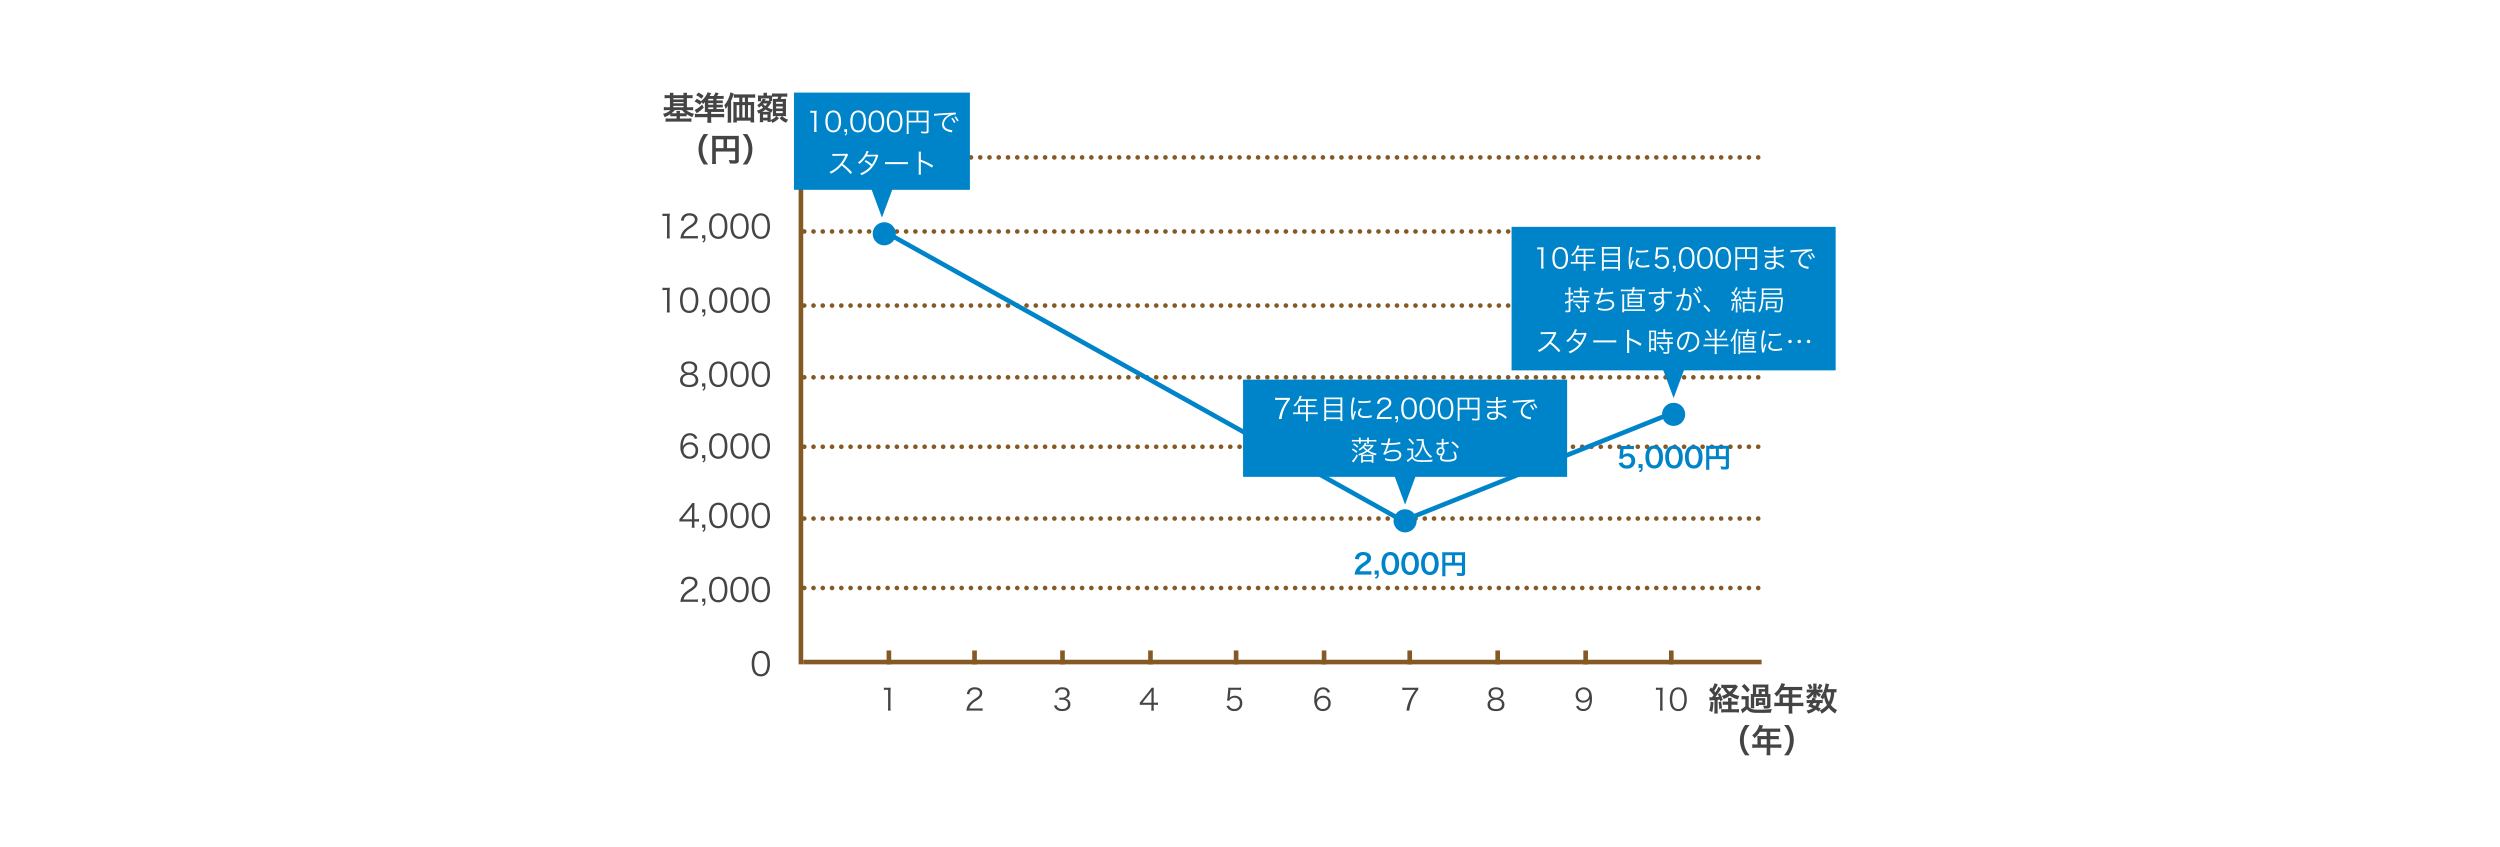 <svg xmlns="http://www.w3.org/2000/svg" width="1080" height="366" viewBox="0 0 1080 366"><defs><style>.cls-1, .cls-8 { fill: #fff; } .cls-2 { fill: #444; } .cls-2, .cls-4, .cls-6, .cls-7, .cls-8 { fill-rule: evenodd; } .cls-3 { fill: #855923; } .cls-4, .cls-6 { fill: none; stroke-width: 2px; } .cls-4 { stroke: #855923; stroke-linecap: round; stroke-dasharray: 0.001 4; } .cls-5, .cls-7 { fill: #0084c9; } .cls-6 { stroke: #0084c9; }</style></defs><path id="base" class="cls-1" d="M0 0h1080v366h-1080z"/><g id="text"><path id="_12_000" class="cls-2" d="M286.179 93.376a8.452 8.452 0 0 1 1.219-.084h.756v8.108a8.85 8.85 0 0 1-.112 1.583h1.331a8.951 8.951 0 0 1-.112-1.583v-6.806a22.993 22.993 0 0 1 .126-2.325 7.994 7.994 0 0 1-1.163.07h-.882a6.786 6.786 0 0 1-1.163-.07v1.107zm13.568 9.609a15.75 15.75 0 0 1 1.723.084v-1.177a12.228 12.228 0 0 1-1.709.1h-4.468a3.933 3.933 0 0 1 .8-1.625 7.654 7.654 0 0 1 2.017-1.723 11.072 11.072 0 0 0 2.382-1.807 2.925 2.925 0 0 0 .826-1.989c0-1.653-1.359-2.718-3.474-2.718a3.58 3.58 0 0 0-2.815 1.079 3.8 3.8 0 0 0-.883 2.017l1.177.2a2.835 2.835 0 0 1 .49-1.415 2.317 2.317 0 0 1 2.031-.91c1.429 0 2.326.686 2.326 1.751 0 .854-.463 1.471-1.849 2.409a19.148 19.148 0 0 0-2.144 1.541 6.158 6.158 0 0 0-1.821 2.41 6.429 6.429 0 0 0-.406 1.849 10.042 10.042 0 0 1 1.541-.07h4.258zm4.953-1.385h-1.4v1.387h.813c0 .868-.1 1.078-.673 1.344l.378.463a1.649 1.649 0 0 0 .883-1.807v-1.387zm5.573 1.6a3.427 3.427 0 0 0 2.97-1.471 7.307 7.307 0 0 0 .98-4.048 9.648 9.648 0 0 0-.532-3.25 3.521 3.521 0 0 0-.841-1.289 3.753 3.753 0 0 0-5.7.728 8.193 8.193 0 0 0-.812 3.81 9.688 9.688 0 0 0 .532 3.236 3.517 3.517 0 0 0 3.404 2.284zm0-10.086a2.366 2.366 0 0 1 2.2 1.275 7.939 7.939 0 0 1 .631 3.264 8.689 8.689 0 0 1-.435 2.829 2.753 2.753 0 0 1-.658 1.093 2.335 2.335 0 0 1-1.723.658 2.386 2.386 0 0 1-2.171-1.218 7.746 7.746 0 0 1-.659-3.334 8.692 8.692 0 0 1 .435-2.829 2.861 2.861 0 0 1 .63-1.023 2.281 2.281 0 0 1 1.751-.72zm9.2 10.086a3.427 3.427 0 0 0 2.97-1.471 7.307 7.307 0 0 0 .98-4.048 9.648 9.648 0 0 0-.532-3.25 3.521 3.521 0 0 0-.841-1.289 3.753 3.753 0 0 0-5.7.728 8.193 8.193 0 0 0-.812 3.81 9.688 9.688 0 0 0 .532 3.236 3.517 3.517 0 0 0 3.402 2.284zm0-10.086a2.366 2.366 0 0 1 2.2 1.275 7.939 7.939 0 0 1 .631 3.264 8.689 8.689 0 0 1-.435 2.829 2.753 2.753 0 0 1-.658 1.093 2.335 2.335 0 0 1-1.723.658 2.385 2.385 0 0 1-2.171-1.218 7.746 7.746 0 0 1-.659-3.334 8.692 8.692 0 0 1 .435-2.829 2.861 2.861 0 0 1 .63-1.023 2.281 2.281 0 0 1 1.749-.72zm9.2 10.086a3.427 3.427 0 0 0 2.97-1.471 7.307 7.307 0 0 0 .98-4.048 9.648 9.648 0 0 0-.532-3.25 3.521 3.521 0 0 0-.841-1.289 3.753 3.753 0 0 0-5.7.728 8.193 8.193 0 0 0-.812 3.81 9.688 9.688 0 0 0 .532 3.236 3.517 3.517 0 0 0 3.4 2.284zm0-10.086a2.367 2.367 0 0 1 2.2 1.275 7.94 7.94 0 0 1 .63 3.264 8.689 8.689 0 0 1-.434 2.829 2.753 2.753 0 0 1-.658 1.093 2.335 2.335 0 0 1-1.723.658 2.385 2.385 0 0 1-2.171-1.218 7.746 7.746 0 0 1-.659-3.334 8.692 8.692 0 0 1 .435-2.829 2.861 2.861 0 0 1 .63-1.023 2.281 2.281 0 0 1 1.747-.72z"/><path id="_10_000" class="cls-2" d="M286.179 125.375a8.467 8.467 0 0 1 1.219-.084h.756v8.109a8.85 8.85 0 0 1-.112 1.583h1.331a8.951 8.951 0 0 1-.112-1.583v-6.808a22.989 22.989 0 0 1 .126-2.325 7.994 7.994 0 0 1-1.163.07h-.882a6.786 6.786 0 0 1-1.163-.07v1.106zm11.537 9.82a3.427 3.427 0 0 0 2.97-1.471 7.306 7.306 0 0 0 .98-4.048 9.649 9.649 0 0 0-.532-3.25 3.54 3.54 0 0 0-.84-1.289 3.754 3.754 0 0 0-5.7.729 8.19 8.19 0 0 0-.812 3.81 9.689 9.689 0 0 0 .532 3.236 3.517 3.517 0 0 0 3.402 2.288zm0-10.086a2.367 2.367 0 0 1 2.2 1.275 7.921 7.921 0 0 1 .631 3.264 8.663 8.663 0 0 1-.435 2.829 2.753 2.753 0 0 1-.658 1.093 2.333 2.333 0 0 1-1.723.658 2.386 2.386 0 0 1-2.171-1.218 7.749 7.749 0 0 1-.658-3.334 8.7 8.7 0 0 1 .434-2.83 2.859 2.859 0 0 1 .63-1.022 2.279 2.279 0 0 1 1.75-.715zm6.984 8.491h-1.4v1.387h.813c0 .868-.1 1.078-.673 1.344l.378.463a1.649 1.649 0 0 0 .883-1.807v-1.387zm5.573 1.6a3.427 3.427 0 0 0 2.97-1.471 7.306 7.306 0 0 0 .98-4.048 9.649 9.649 0 0 0-.532-3.25 3.531 3.531 0 0 0-.841-1.289 3.753 3.753 0 0 0-5.7.729 8.19 8.19 0 0 0-.812 3.81 9.689 9.689 0 0 0 .532 3.236 3.517 3.517 0 0 0 3.404 2.283zm0-10.086a2.367 2.367 0 0 1 2.2 1.275 7.937 7.937 0 0 1 .631 3.264 8.689 8.689 0 0 1-.435 2.829 2.753 2.753 0 0 1-.658 1.093 2.335 2.335 0 0 1-1.723.658 2.386 2.386 0 0 1-2.171-1.218 7.748 7.748 0 0 1-.659-3.334 8.7 8.7 0 0 1 .435-2.83 2.859 2.859 0 0 1 .63-1.022 2.279 2.279 0 0 1 1.751-.72zm9.2 10.086a3.427 3.427 0 0 0 2.97-1.471 7.306 7.306 0 0 0 .98-4.048 9.649 9.649 0 0 0-.532-3.25 3.531 3.531 0 0 0-.841-1.289 3.753 3.753 0 0 0-5.7.729 8.19 8.19 0 0 0-.812 3.81 9.689 9.689 0 0 0 .532 3.236 3.517 3.517 0 0 0 3.402 2.283zm0-10.086a2.367 2.367 0 0 1 2.2 1.275 7.937 7.937 0 0 1 .631 3.264 8.689 8.689 0 0 1-.435 2.829 2.753 2.753 0 0 1-.658 1.093 2.335 2.335 0 0 1-1.723.658 2.385 2.385 0 0 1-2.171-1.218 7.748 7.748 0 0 1-.659-3.334 8.7 8.7 0 0 1 .435-2.83 2.859 2.859 0 0 1 .63-1.022 2.279 2.279 0 0 1 1.749-.72zm9.2 10.086a3.427 3.427 0 0 0 2.97-1.471 7.306 7.306 0 0 0 .98-4.048 9.649 9.649 0 0 0-.532-3.25 3.531 3.531 0 0 0-.841-1.289 3.753 3.753 0 0 0-5.7.729 8.19 8.19 0 0 0-.812 3.81 9.689 9.689 0 0 0 .532 3.236 3.517 3.517 0 0 0 3.4 2.283zm0-10.086a2.368 2.368 0 0 1 2.2 1.275 7.939 7.939 0 0 1 .63 3.264 8.689 8.689 0 0 1-.434 2.829 2.753 2.753 0 0 1-.658 1.093 2.335 2.335 0 0 1-1.723.658 2.385 2.385 0 0 1-2.171-1.218 7.748 7.748 0 0 1-.659-3.334 8.7 8.7 0 0 1 .435-2.83 2.859 2.859 0 0 1 .63-1.022 2.279 2.279 0 0 1 1.747-.72z"/><path id="_8_000" class="cls-2" d="M299.145 161.41a2.439 2.439 0 0 0 2.031-2.522c0-1.723-1.316-2.773-3.46-2.773-2.115 0-3.445 1.078-3.445 2.773a2.442 2.442 0 0 0 2.031 2.522 2.878 2.878 0 0 0-1.261.476 2.6 2.6 0 0 0-1.247 2.325c0 1.933 1.415 3 3.978 3 2.466 0 3.867-1.079 3.867-3a2.588 2.588 0 0 0-1.051-2.2 2.823 2.823 0 0 0-1.443-.601zm-1.429-4.357c1.443 0 2.368.743 2.368 1.919 0 1.247-.883 2-2.354 2s-2.367-.756-2.367-2c0-1.162.925-1.919 2.353-1.919zm0 4.889c1.723 0 2.774.826 2.774 2.2a1.837 1.837 0 0 1-.532 1.387 3.164 3.164 0 0 1-2.256.728c-1.736 0-2.759-.784-2.759-2.115 0-1.36 1.051-2.2 2.773-2.2zm6.984 3.658h-1.4v1.387h.813c0 .868-.1 1.078-.672 1.344l.378.463a1.65 1.65 0 0 0 .882-1.807v-1.387zm5.573 1.6a3.425 3.425 0 0 0 2.97-1.471 7.306 7.306 0 0 0 .98-4.048 9.649 9.649 0 0 0-.532-3.25 3.54 3.54 0 0 0-.84-1.289 3.753 3.753 0 0 0-5.7.729 8.177 8.177 0 0 0-.813 3.81 9.689 9.689 0 0 0 .532 3.236 3.517 3.517 0 0 0 3.404 2.283zm0-10.086a2.367 2.367 0 0 1 2.2 1.275 7.921 7.921 0 0 1 .631 3.264 8.689 8.689 0 0 1-.434 2.829 2.755 2.755 0 0 1-.659 1.093 2.333 2.333 0 0 1-1.723.658 2.386 2.386 0 0 1-2.171-1.218 7.749 7.749 0 0 1-.658-3.334 8.7 8.7 0 0 1 .434-2.83 2.859 2.859 0 0 1 .63-1.022 2.28 2.28 0 0 1 1.751-.72zm9.2 10.086a3.427 3.427 0 0 0 2.97-1.471 7.306 7.306 0 0 0 .98-4.048 9.649 9.649 0 0 0-.532-3.25 3.54 3.54 0 0 0-.84-1.289 3.753 3.753 0 0 0-5.7.729 8.177 8.177 0 0 0-.813 3.81 9.689 9.689 0 0 0 .532 3.236 3.517 3.517 0 0 0 3.402 2.283zm0-10.086a2.367 2.367 0 0 1 2.2 1.275 7.921 7.921 0 0 1 .631 3.264 8.689 8.689 0 0 1-.434 2.829 2.767 2.767 0 0 1-.659 1.093 2.333 2.333 0 0 1-1.723.658 2.386 2.386 0 0 1-2.171-1.218 7.749 7.749 0 0 1-.658-3.334 8.7 8.7 0 0 1 .434-2.83 2.859 2.859 0 0 1 .63-1.022 2.28 2.28 0 0 1 1.749-.72zm9.2 10.086a3.427 3.427 0 0 0 2.97-1.471 7.306 7.306 0 0 0 .98-4.048 9.649 9.649 0 0 0-.532-3.25 3.54 3.54 0 0 0-.84-1.289 3.753 3.753 0 0 0-5.7.729 8.177 8.177 0 0 0-.813 3.81 9.689 9.689 0 0 0 .532 3.236 3.517 3.517 0 0 0 3.4 2.283zm0-10.086a2.367 2.367 0 0 1 2.2 1.275 7.921 7.921 0 0 1 .631 3.264 8.689 8.689 0 0 1-.434 2.829 2.767 2.767 0 0 1-.659 1.093 2.333 2.333 0 0 1-1.723.658 2.386 2.386 0 0 1-2.171-1.218 7.749 7.749 0 0 1-.658-3.334 8.7 8.7 0 0 1 .434-2.83 2.859 2.859 0 0 1 .63-1.022 2.28 2.28 0 0 1 1.747-.72z"/><path id="_6_000" class="cls-2" d="M301.274 189.3a3.559 3.559 0 0 0-1.176-1.569 3.714 3.714 0 0 0-2.129-.588 3.517 3.517 0 0 0-2.956 1.527 7.473 7.473 0 0 0-1.065 4.23 5.975 5.975 0 0 0 1.415 4.4 3.763 3.763 0 0 0 2.536.883 3.423 3.423 0 0 0 3.67-3.6 3.256 3.256 0 0 0-3.516-3.5 3.333 3.333 0 0 0-2.368.854 2.954 2.954 0 0 0-.7.9 7.89 7.89 0 0 1 .588-3.012 2.559 2.559 0 0 1 2.427-1.744 2.136 2.136 0 0 1 1.667.7 2.665 2.665 0 0 1 .49.882zm-.812 5.309a3.028 3.028 0 0 1-.364 1.485 2.656 2.656 0 0 1-4.833-1.5 2.447 2.447 0 0 1 .7-1.779 2.834 2.834 0 0 1 1.933-.8 2.34 2.34 0 0 1 2.564 2.594zm4.238 1.991h-1.4v1.387h.813c0 .868-.1 1.078-.672 1.344l.378.463a1.65 1.65 0 0 0 .882-1.807v-1.387zm5.573 1.6a3.425 3.425 0 0 0 2.97-1.471 7.306 7.306 0 0 0 .98-4.048 9.649 9.649 0 0 0-.532-3.25 3.54 3.54 0 0 0-.84-1.289 3.753 3.753 0 0 0-5.7.729 8.177 8.177 0 0 0-.813 3.81 9.689 9.689 0 0 0 .532 3.236 3.517 3.517 0 0 0 3.404 2.283zm0-10.086a2.367 2.367 0 0 1 2.2 1.275 7.921 7.921 0 0 1 .631 3.264 8.689 8.689 0 0 1-.434 2.829 2.755 2.755 0 0 1-.659 1.093 2.333 2.333 0 0 1-1.723.658 2.386 2.386 0 0 1-2.171-1.218 7.749 7.749 0 0 1-.658-3.334 8.7 8.7 0 0 1 .434-2.83 2.859 2.859 0 0 1 .63-1.022 2.28 2.28 0 0 1 1.751-.72zm9.2 10.086a3.427 3.427 0 0 0 2.97-1.471 7.306 7.306 0 0 0 .98-4.048 9.649 9.649 0 0 0-.532-3.25 3.54 3.54 0 0 0-.84-1.289 3.753 3.753 0 0 0-5.7.729 8.177 8.177 0 0 0-.813 3.81 9.689 9.689 0 0 0 .532 3.236 3.517 3.517 0 0 0 3.402 2.283zm0-10.086a2.367 2.367 0 0 1 2.2 1.275 7.921 7.921 0 0 1 .631 3.264 8.689 8.689 0 0 1-.434 2.829 2.767 2.767 0 0 1-.659 1.093 2.333 2.333 0 0 1-1.723.658 2.386 2.386 0 0 1-2.171-1.218 7.749 7.749 0 0 1-.658-3.334 8.7 8.7 0 0 1 .434-2.83 2.859 2.859 0 0 1 .63-1.022 2.28 2.28 0 0 1 1.749-.72zm9.2 10.086a3.427 3.427 0 0 0 2.97-1.471 7.306 7.306 0 0 0 .98-4.048 9.649 9.649 0 0 0-.532-3.25 3.54 3.54 0 0 0-.84-1.289 3.753 3.753 0 0 0-5.7.729 8.177 8.177 0 0 0-.813 3.81 9.689 9.689 0 0 0 .532 3.236 3.517 3.517 0 0 0 3.4 2.283zm0-10.086a2.367 2.367 0 0 1 2.2 1.275 7.921 7.921 0 0 1 .631 3.264 8.689 8.689 0 0 1-.434 2.829 2.767 2.767 0 0 1-.659 1.093 2.333 2.333 0 0 1-1.723.658 2.386 2.386 0 0 1-2.171-1.218 7.749 7.749 0 0 1-.658-3.334 8.7 8.7 0 0 1 .434-2.83 2.859 2.859 0 0 1 .63-1.022 2.28 2.28 0 0 1 1.747-.72z"/><path id="_4_000" class="cls-2" d="M293.5 225.323c.462-.042.883-.056 1.667-.056h3.754v1.205a8.142 8.142 0 0 1-.112 1.513h1.275a8.046 8.046 0 0 1-.112-1.513v-1.205h.518a9.612 9.612 0 0 1 1.471.1v-1.167a9.425 9.425 0 0 1-1.457.1h-.532v-4.595a23.242 23.242 0 0 1 .084-2.367h-1.051a15.771 15.771 0 0 1-1.051 1.429l-3.543 4.426-.911 1.079v1.05zm5.435-1.008h-4.188l3.221-4.063c.407-.518.757-.98 1.051-1.4a17.032 17.032 0 0 0-.084 1.905v3.558zm5.765 2.285h-1.4v1.387h.813c0 .868-.1 1.078-.673 1.344l.379.463a1.65 1.65 0 0 0 .882-1.807v-1.387zm5.573 1.6a3.427 3.427 0 0 0 2.97-1.471 7.306 7.306 0 0 0 .98-4.048 9.649 9.649 0 0 0-.532-3.25 3.531 3.531 0 0 0-.841-1.289 3.753 3.753 0 0 0-5.7.729 8.19 8.19 0 0 0-.812 3.81 9.689 9.689 0 0 0 .532 3.236 3.517 3.517 0 0 0 3.404 2.283zm0-10.086a2.367 2.367 0 0 1 2.2 1.275 7.937 7.937 0 0 1 .631 3.264 8.663 8.663 0 0 1-.435 2.829 2.753 2.753 0 0 1-.658 1.093 2.335 2.335 0 0 1-1.723.658 2.386 2.386 0 0 1-2.171-1.218 7.749 7.749 0 0 1-.658-3.334 8.7 8.7 0 0 1 .434-2.83 2.859 2.859 0 0 1 .63-1.022 2.279 2.279 0 0 1 1.751-.72zm9.2 10.086a3.427 3.427 0 0 0 2.97-1.471 7.306 7.306 0 0 0 .98-4.048 9.649 9.649 0 0 0-.532-3.25 3.531 3.531 0 0 0-.841-1.289 3.753 3.753 0 0 0-5.7.729 8.19 8.19 0 0 0-.812 3.81 9.689 9.689 0 0 0 .532 3.236 3.517 3.517 0 0 0 3.402 2.283zm0-10.086a2.367 2.367 0 0 1 2.2 1.275 7.937 7.937 0 0 1 .631 3.264 8.663 8.663 0 0 1-.435 2.829 2.753 2.753 0 0 1-.658 1.093 2.335 2.335 0 0 1-1.723.658 2.386 2.386 0 0 1-2.171-1.218 7.749 7.749 0 0 1-.658-3.334 8.7 8.7 0 0 1 .434-2.83 2.859 2.859 0 0 1 .63-1.022 2.279 2.279 0 0 1 1.749-.72zm9.2 10.086a3.427 3.427 0 0 0 2.97-1.471 7.306 7.306 0 0 0 .98-4.048 9.649 9.649 0 0 0-.532-3.25 3.531 3.531 0 0 0-.841-1.289 3.753 3.753 0 0 0-5.7.729 8.19 8.19 0 0 0-.812 3.81 9.689 9.689 0 0 0 .532 3.236 3.517 3.517 0 0 0 3.4 2.283zm0-10.086a2.367 2.367 0 0 1 2.2 1.275 7.937 7.937 0 0 1 .631 3.264 8.689 8.689 0 0 1-.435 2.829 2.753 2.753 0 0 1-.658 1.093 2.335 2.335 0 0 1-1.723.658 2.386 2.386 0 0 1-2.171-1.218 7.749 7.749 0 0 1-.658-3.334 8.7 8.7 0 0 1 .434-2.83 2.859 2.859 0 0 1 .63-1.022 2.279 2.279 0 0 1 1.747-.72z"/><path id="_2_000" class="cls-2" d="M299.748 259.985a15.744 15.744 0 0 1 1.722.084v-1.177a12.223 12.223 0 0 1-1.708.1h-4.469a3.923 3.923 0 0 1 .8-1.625 7.633 7.633 0 0 1 2.017-1.723 10.98 10.98 0 0 0 2.381-1.807 2.923 2.923 0 0 0 .826-1.989c0-1.653-1.358-2.717-3.473-2.717a3.582 3.582 0 0 0-2.816 1.078 3.814 3.814 0 0 0-.882 2.017l1.176.2a2.833 2.833 0 0 1 .49-1.415 2.317 2.317 0 0 1 2.032-.911c1.428 0 2.325.687 2.325 1.751 0 .855-.462 1.471-1.849 2.41a18.965 18.965 0 0 0-2.143 1.54 6.144 6.144 0 0 0-1.821 2.41 6.455 6.455 0 0 0-.407 1.849 10.05 10.05 0 0 1 1.541-.07h4.259zm4.952-1.385h-1.4v1.387h.813c0 .868-.1 1.078-.672 1.344l.378.463a1.65 1.65 0 0 0 .882-1.807v-1.387zm5.573 1.6a3.425 3.425 0 0 0 2.97-1.471 7.306 7.306 0 0 0 .98-4.048 9.649 9.649 0 0 0-.532-3.25 3.54 3.54 0 0 0-.84-1.289 3.753 3.753 0 0 0-5.7.729 8.177 8.177 0 0 0-.813 3.81 9.689 9.689 0 0 0 .532 3.236 3.517 3.517 0 0 0 3.404 2.283zm0-10.086a2.367 2.367 0 0 1 2.2 1.275 7.921 7.921 0 0 1 .631 3.264 8.689 8.689 0 0 1-.434 2.829 2.755 2.755 0 0 1-.659 1.093 2.333 2.333 0 0 1-1.723.658 2.386 2.386 0 0 1-2.171-1.218 7.749 7.749 0 0 1-.658-3.334 8.7 8.7 0 0 1 .434-2.83 2.859 2.859 0 0 1 .63-1.022 2.28 2.28 0 0 1 1.751-.72zm9.2 10.086a3.427 3.427 0 0 0 2.97-1.471 7.306 7.306 0 0 0 .98-4.048 9.649 9.649 0 0 0-.532-3.25 3.54 3.54 0 0 0-.84-1.289 3.753 3.753 0 0 0-5.7.729 8.177 8.177 0 0 0-.813 3.81 9.689 9.689 0 0 0 .532 3.236 3.517 3.517 0 0 0 3.402 2.283zm0-10.086a2.367 2.367 0 0 1 2.2 1.275 7.921 7.921 0 0 1 .631 3.264 8.689 8.689 0 0 1-.434 2.829 2.767 2.767 0 0 1-.659 1.093 2.333 2.333 0 0 1-1.723.658 2.386 2.386 0 0 1-2.171-1.218 7.749 7.749 0 0 1-.658-3.334 8.7 8.7 0 0 1 .434-2.83 2.859 2.859 0 0 1 .63-1.022 2.28 2.28 0 0 1 1.749-.72zm9.2 10.086a3.427 3.427 0 0 0 2.97-1.471 7.306 7.306 0 0 0 .98-4.048 9.649 9.649 0 0 0-.532-3.25 3.54 3.54 0 0 0-.84-1.289 3.753 3.753 0 0 0-5.7.729 8.177 8.177 0 0 0-.813 3.81 9.689 9.689 0 0 0 .532 3.236 3.517 3.517 0 0 0 3.4 2.283zm0-10.086a2.367 2.367 0 0 1 2.2 1.275 7.921 7.921 0 0 1 .631 3.264 8.689 8.689 0 0 1-.434 2.829 2.767 2.767 0 0 1-.659 1.093 2.333 2.333 0 0 1-1.723.658 2.386 2.386 0 0 1-2.171-1.218 7.749 7.749 0 0 1-.658-3.334 8.7 8.7 0 0 1 .434-2.83 2.859 2.859 0 0 1 .63-1.022 2.28 2.28 0 0 1 1.747-.72z"/><path id="_0" class="cls-2" d="M328.67 292.2a3.427 3.427 0 0 0 2.97-1.471 7.306 7.306 0 0 0 .98-4.048 9.649 9.649 0 0 0-.532-3.25 3.531 3.531 0 0 0-.841-1.289 3.753 3.753 0 0 0-5.7.729 8.19 8.19 0 0 0-.812 3.81 9.689 9.689 0 0 0 .532 3.236 3.517 3.517 0 0 0 3.403 2.283zm0-10.086a2.367 2.367 0 0 1 2.2 1.275 7.937 7.937 0 0 1 .631 3.264 8.663 8.663 0 0 1-.435 2.829 2.753 2.753 0 0 1-.658 1.093 2.335 2.335 0 0 1-1.723.658 2.386 2.386 0 0 1-2.171-1.218 7.749 7.749 0 0 1-.658-3.334 8.7 8.7 0 0 1 .434-2.83 2.859 2.859 0 0 1 .63-1.022 2.279 2.279 0 0 1 1.75-.72z"/></g><g id="text-2"><path id="経過年数_年_" class="cls-2" d="M738.564 302.642a4.3 4.3 0 0 1 .9-.1c.519-.028.519-.028 1.177-.084v4.3a8.73 8.73 0 0 1-.084 1.484h1.541a8.456 8.456 0 0 1-.084-1.47v-4.427c.336-.028.476-.056.938-.112.056.2.1.35.168.686l1.065-.532a18.4 18.4 0 0 0-1.135-2.927l-.924.462c.238.546.308.728.448 1.134-.448.042-.841.084-1.513.113.49-.631 1.289-1.751 1.723-2.452.7-1.092.7-1.092.841-1.289l-1.233-.728a13.334 13.334 0 0 1-1.345 2.423l-.5-.63a16.438 16.438 0 0 0 1.05-1.807c.393-.756.393-.756.519-.966l-1.415-.575a10.247 10.247 0 0 1-1.065 2.354l-.546-.547-.728 1.191a13.87 13.87 0 0 1 1.9 2.171c-.294.406-.449.616-.673.9l-.49.014a4.8 4.8 0 0 1-.7-.042zm9.427.463v-.281a8.269 8.269 0 0 1 .07-1.344h-1.6a7.361 7.361 0 0 1 .07 1.344v.281h-.931a8.961 8.961 0 0 1-1.4-.07v1.47c.448-.042.868-.056 1.4-.056h.938v1.933h-1.638a8.723 8.723 0 0 1-1.345-.07v1.513a12.148 12.148 0 0 1 1.541-.084h4.6a11.693 11.693 0 0 1 1.541.084v-1.513a10.08 10.08 0 0 1-1.513.07h-1.723v-1.933h1.261a13.18 13.18 0 0 1 1.358.056v-1.484a8.536 8.536 0 0 1-1.344.084h-1.275zm1.9-7.326a7.07 7.07 0 0 1-1.093.056h-3.656a12.623 12.623 0 0 1-1.54-.07v1.512a4.978 4.978 0 0 1 .756-.07 8.362 8.362 0 0 0 1.751 2.438 10.119 10.119 0 0 1-2.353 1.022 5.086 5.086 0 0 1 .91 1.317 11.661 11.661 0 0 0 2.6-1.4 12.81 12.81 0 0 0 3.516 1.6 5.05 5.05 0 0 1 .659-1.527 10.051 10.051 0 0 1-3-1.036 10.825 10.825 0 0 0 1.205-1.359c.14-.182.63-.9 1.12-1.639zm-1.233 1.428a6.953 6.953 0 0 1-1.429 1.611 5.27 5.27 0 0 1-1.358-1.611h2.787zm-9.693 5.912a12.921 12.921 0 0 1-.56 3.936l1.288.518a20.853 20.853 0 0 0 .491-4.23zm3.446.2a15.6 15.6 0 0 1 .294 3.025l1.195-.344a15.942 15.942 0 0 0-.435-2.969zm21.508-3.488v-2.886a9.071 9.071 0 0 1 .056-1.274 9.88 9.88 0 0 1-1.345.056h-4.09a12.255 12.255 0 0 1-1.345-.056 10.892 10.892 0 0 1 .056 1.274v2.886a4.881 4.881 0 0 1-.938-.056 9.066 9.066 0 0 1 .056 1.12v3.852a9.293 9.293 0 0 1-.056 1.233h1.541a9.027 9.027 0 0 1-.056-1.233v-3.684h5.589v3.586c0 .168-.112.225-.519.225a10.523 10.523 0 0 1-1.2-.1 5.4 5.4 0 0 1 .336 1.3h.91a3.2 3.2 0 0 0 1.443-.182.907.907 0 0 0 .462-.952v-3.979a9.683 9.683 0 0 1 .056-1.19 4.309 4.309 0 0 1-.882.056h-.07zm-4.2 0h-1.051v-2.831h3.838v.687h-1.706c-.434 0-.84-.014-1.12-.042a7.584 7.584 0 0 1 .042 1.078v1.107zm1.344 0v-1.051h1.443v1.051h-1.443zm1.513 2.507a4.908 4.908 0 0 1 .042-.8 3.9 3.9 0 0 1-.854.042h-2.4a5.136 5.136 0 0 1-.854-.042c.028.35.042.532.042.826v1.821a6.735 6.735 0 0 1-.042.8h1.289v-.463h1.961c.294 0 .462.014.854.042a3.8 3.8 0 0 1-.042-.8v-1.429zm-2.773.322h1.513v.785h-1.513v-.785zm-7.4-6.163a13.824 13.824 0 0 1 2.353 2.661l1.163-1.134a15.831 15.831 0 0 0-2.382-2.564zm-.07 5.673a5.255 5.255 0 0 1 .952-.07h.7v3.012a7.164 7.164 0 0 1-1.933 1.372l.686 1.6a23.31 23.31 0 0 0 1.989-1.681 3.419 3.419 0 0 0 1.3 1.093c.77.364 1.625.476 3.74.476 1.947 0 3.936-.028 5.267-.084a5.159 5.159 0 0 1 .42-1.6 47.716 47.716 0 0 1-6.22.28 10.42 10.42 0 0 1-2.241-.2 2.376 2.376 0 0 1-.924-.42 2.016 2.016 0 0 1-.631-.742v-3.026a10.036 10.036 0 0 1 .056-1.513 7.239 7.239 0 0 1-1.064.056h-.97a6.074 6.074 0 0 1-1.12-.07v1.513zm16.409 1.429h-.714a11.739 11.739 0 0 1-1.527-.084v1.6a12.045 12.045 0 0 1 1.527-.084h4.706v1.723a10.2 10.2 0 0 1-.084 1.526h1.709a8.43 8.43 0 0 1-.084-1.5v-1.751h3.25a11.913 11.913 0 0 1 1.527.084v-1.6a11.463 11.463 0 0 1-1.527.084h-3.25v-2.269h2.3a13.183 13.183 0 0 1 1.4.056v-1.484a10.284 10.284 0 0 1-1.443.07h-2.255v-1.821h2.857a10.311 10.311 0 0 1 1.429.07v-1.527a9.948 9.948 0 0 1-1.429.07h-6.555l.406-.882.21-.421-1.667-.336a4.049 4.049 0 0 1-.336 1.023 8.7 8.7 0 0 1-2.731 3.516 6.128 6.128 0 0 1 1.039 1.238 12.923 12.923 0 0 0 2.312-2.759h2.927v1.821h-3.054c-.378 0-.686-.014-.98-.042a7.687 7.687 0 0 1 .042.812v2.868zm1.471 0v-2.269h2.521v2.27h-2.514zm23.147-5.953a7.6 7.6 0 0 1-1.317.07h-2.437c.154-.547.28-1.023.364-1.387.112-.476.14-.6.2-.771l-1.541-.308a10.142 10.142 0 0 1-.336 1.905 10.292 10.292 0 0 1-1.891 4.035 4.913 4.913 0 0 1 1.008 1.008c.295-.392.393-.532.645-.924a9.561 9.561 0 0 0 1.176 3.291 8.8 8.8 0 0 1-3.1 2.354 4.329 4.329 0 0 1 .756 1.4 10.855 10.855 0 0 0 3.18-2.507 9.579 9.579 0 0 0 2.731 2.409 6.458 6.458 0 0 1 .813-1.484 7.455 7.455 0 0 1-2.662-2.186 11.437 11.437 0 0 0 1.429-5.491 7.17 7.17 0 0 1 .981.056v-1.47zm-2.41 1.414a10.154 10.154 0 0 1-.868 4.119 11.03 11.03 0 0 1-1.121-3.684l.182-.435h1.807zm-4.4 7.074a7.211 7.211 0 0 0-1.135-.63 5.187 5.187 0 0 0 .841-1.793 5.531 5.531 0 0 1 1.134.07v-1.415a4.95 4.95 0 0 1-1.036.07h-2.204c.112-.266.168-.364.294-.714l-1.457-.28a10.131 10.131 0 0 1-.364.994h-1.051a5.818 5.818 0 0 1-1.106-.07v1.415a6 6 0 0 1 1.106-.07h.407a11.94 11.94 0 0 1-.911 1.387c1 .364 1.373.518 2.073.826a7.679 7.679 0 0 1-2.773 1.037 6.115 6.115 0 0 1 .728 1.288 7.342 7.342 0 0 0 3.348-1.667 7.569 7.569 0 0 1 1.3.855zm-1.751-2.423a3.624 3.624 0 0 1-.63 1.247c-.42-.183-.6-.253-1.191-.463.252-.378.294-.448.49-.784h1.331zm-.056-5.8v-1.681a5.514 5.514 0 0 1 .056-.925h-1.527a4.485 4.485 0 0 1 .07.953v1.653h-1.667a6.662 6.662 0 0 1-1.176-.07v1.344a6.584 6.584 0 0 1 1.162-.07h.757a5.592 5.592 0 0 1-2.241 1.751 4.785 4.785 0 0 1 .91 1.163 7.946 7.946 0 0 0 2.283-2.2c-.028.252-.042.476-.042.6v.532a2.589 2.589 0 0 1-.042.463h1.5a2.107 2.107 0 0 1-.056-.519v-.5c0-.112-.014-.28-.042-.574a5.079 5.079 0 0 0 1.247 1.331 4.492 4.492 0 0 1 .812-1.149 3.792 3.792 0 0 1-1.233-.9h.939a6.74 6.74 0 0 1 .9.042v-1.288a6.456 6.456 0 0 1-.9.042h-1.709zm-3.894-2.017a7.251 7.251 0 0 1 .938 1.863l1.233-.463a7 7 0 0 0-.98-1.849zm5.155-.477a6.916 6.916 0 0 1-1 1.877l1.191.533a12.122 12.122 0 0 0 1.064-1.891zm-30.138 30.9a10.743 10.743 0 0 1-1.779-2.787 9.464 9.464 0 0 1-.743-3.838 9.176 9.176 0 0 1 .729-3.712 10.9 10.9 0 0 1 1.779-2.788h-1.952a11.284 11.284 0 0 0-1.541 2.76 9.915 9.915 0 0 0-.715 3.74 10.314 10.314 0 0 0 .743 3.866 11.191 11.191 0 0 0 1.527 2.759h1.961zm3.354-4.72h-.714a11.739 11.739 0 0 1-1.527-.084v1.6a12.045 12.045 0 0 1 1.527-.084h4.706v1.723a10.2 10.2 0 0 1-.084 1.526h1.709a8.43 8.43 0 0 1-.084-1.5v-1.751h3.25a11.913 11.913 0 0 1 1.527.084v-1.6a11.463 11.463 0 0 1-1.527.084h-3.25v-2.269h2.3a13.2 13.2 0 0 1 1.4.056v-1.482a10.293 10.293 0 0 1-1.443.07h-2.255v-1.821h2.857a10.311 10.311 0 0 1 1.429.07v-1.527a9.948 9.948 0 0 1-1.429.07h-6.555l.406-.882.21-.421-1.667-.336a4.049 4.049 0 0 1-.336 1.023 8.7 8.7 0 0 1-2.731 3.516 6.128 6.128 0 0 1 1.036 1.246 12.923 12.923 0 0 0 2.312-2.759h2.927v1.821h-3.054c-.378 0-.686-.014-.98-.042a7.687 7.687 0 0 1 .042.812v2.86zm1.471 0v-2.269h2.521v2.272h-2.512zm11.955 4.72a11.7 11.7 0 0 0 1.526-2.759 10.505 10.505 0 0 0 .729-3.866 9.9 9.9 0 0 0-.715-3.74 11.184 11.184 0 0 0-1.526-2.76h-1.975a11.483 11.483 0 0 1 1.793 2.788 9.1 9.1 0 0 1 .714 3.712 9.433 9.433 0 0 1-.742 3.838 10.8 10.8 0 0 1-1.779 2.787h1.975z"/><path id="_10" class="cls-2" d="M715.346 298.072a7.858 7.858 0 0 1 1.131-.078h.7v7.528a8.2 8.2 0 0 1-.1 1.469h1.235a8.294 8.294 0 0 1-.1-1.469v-6.322a21.33 21.33 0 0 1 .117-2.158 7.4 7.4 0 0 1-1.079.065h-.819a6.3 6.3 0 0 1-1.079-.065v1.027zm9.672 9.114a3.178 3.178 0 0 0 2.756-1.365 6.779 6.779 0 0 0 .91-3.757 8.951 8.951 0 0 0-.494-3.017 3.277 3.277 0 0 0-.78-1.2 3.483 3.483 0 0 0-5.291.676 7.6 7.6 0 0 0-.754 3.537 8.982 8.982 0 0 0 .494 3 3.261 3.261 0 0 0 3.159 2.126zm0-9.361a2.2 2.2 0 0 1 2.041 1.183 7.367 7.367 0 0 1 .585 3.03 8.063 8.063 0 0 1-.4 2.626 2.559 2.559 0 0 1-.611 1.014 2.166 2.166 0 0 1-1.6.611 2.214 2.214 0 0 1-2.015-1.131 7.183 7.183 0 0 1-.611-3.094 8.065 8.065 0 0 1 .4-2.627 2.655 2.655 0 0 1 .585-.949 2.117 2.117 0 0 1 1.626-.663z"/><path id="_9" class="cls-2" d="M680.848 305.171a3.339 3.339 0 0 0 .91 1.287 3.288 3.288 0 0 0 2.184.7 3.191 3.191 0 0 0 2.7-1.209 6.758 6.758 0 0 0 1.079-4.148 7.865 7.865 0 0 0-.377-2.7 3.456 3.456 0 0 0-6.669 1.235 3.32 3.32 0 0 0 .884 2.341 3.574 3.574 0 0 0 4.706-.052 2.61 2.61 0 0 0 .52-.728 14.566 14.566 0 0 1-.117 1.521 5.216 5.216 0 0 1-.559 1.664 2.243 2.243 0 0 1-2.093 1.2 2.118 2.118 0 0 1-1.638-.611 2.06 2.06 0 0 1-.468-.832zm3.172-2.509a2.193 2.193 0 0 1-2.314-2.393 2.754 2.754 0 0 1 .338-1.365 2.412 2.412 0 0 1 2.067-1.105 2.432 2.432 0 1 1-.091 4.863z"/><path id="_8" class="cls-2" d="M647.593 301.816a2.264 2.264 0 0 0 1.885-2.34c0-1.6-1.222-2.574-3.211-2.574-1.963 0-3.2 1-3.2 2.574a2.266 2.266 0 0 0 1.885 2.34 2.687 2.687 0 0 0-1.17.443 2.412 2.412 0 0 0-1.157 2.158c0 1.794 1.313 2.782 3.692 2.782 2.288 0 3.588-1 3.588-2.782a2.4 2.4 0 0 0-.975-2.041 2.632 2.632 0 0 0-1.337-.56zm-1.326-4.043c1.339 0 2.2.689 2.2 1.781 0 1.157-.819 1.859-2.184 1.859s-2.2-.7-2.2-1.859c0-1.079.858-1.781 2.184-1.781zm0 4.538c1.6 0 2.574.767 2.574 2.041a1.7 1.7 0 0 1-.494 1.287 2.933 2.933 0 0 1-2.093.676c-1.612 0-2.561-.728-2.561-1.963 0-1.261.975-2.041 2.574-2.041z"/><path id="_7" class="cls-2" d="M612.7 297.045a11.353 11.353 0 0 1-1.508.065h-3.9a10.18 10.18 0 0 1-1.482-.091v1.105a9.994 9.994 0 0 1 1.469-.091h4.221a21.146 21.146 0 0 0-2.34 3.77 17.113 17.113 0 0 0-1.573 5.188h1.235a16.729 16.729 0 0 1 2.912-7.749 5.077 5.077 0 0 1 .962-1.248v-.949z"/><path id="_6" class="cls-2" d="M574.569 298.93a3.3 3.3 0 0 0-1.092-1.456 3.443 3.443 0 0 0-1.976-.546 3.265 3.265 0 0 0-2.743 1.417 6.936 6.936 0 0 0-.988 3.927 5.544 5.544 0 0 0 1.313 4.082 3.494 3.494 0 0 0 2.353.819 3.177 3.177 0 0 0 3.406-3.341 3.022 3.022 0 0 0-3.263-3.251 3.09 3.09 0 0 0-2.2.793 2.719 2.719 0 0 0-.65.833 7.317 7.317 0 0 1 .546-2.8 2.373 2.373 0 0 1 2.249-1.612 1.983 1.983 0 0 1 1.547.65 2.475 2.475 0 0 1 .455.819zm-.754 4.928a2.805 2.805 0 0 1-.338 1.378 2.465 2.465 0 0 1-4.485-1.391 2.275 2.275 0 0 1 .65-1.651 2.626 2.626 0 0 1 1.794-.742 2.172 2.172 0 0 1 2.379 2.406z"/><path id="_5" class="cls-2" d="M531.564 298.007h3.055a9.019 9.019 0 0 1 1.521.1v-1.105a8.539 8.539 0 0 1-1.521.1h-2.678a8.841 8.841 0 0 1-1.378-.065 5.2 5.2 0 0 1 .026.559c0 .247-.013.4-.039.78l-.286 2.938a10.348 10.348 0 0 1-.2 1.34l.975.091a1.668 1.668 0 0 1 .6-.78 2.693 2.693 0 0 1 1.7-.547 2.182 2.182 0 0 1 2.275 2.367 2.32 2.32 0 0 1-2.431 2.483 2.418 2.418 0 0 1-1.846-.767 1.973 1.973 0 0 1-.416-.754l-1.066.312a4.042 4.042 0 0 0 .819 1.222 3.516 3.516 0 0 0 2.483.884 3.243 3.243 0 0 0 3.51-3.432 3.021 3.021 0 0 0-.871-2.289 3.262 3.262 0 0 0-2.34-.884 3.159 3.159 0 0 0-2.275.9 3.743 3.743 0 0 0 .1-.585z"/><path id="_4" class="cls-2" d="M492.38 304.521c.429-.039.819-.052 1.547-.052h3.484v1.118a7.544 7.544 0 0 1-.1 1.4h1.183a7.455 7.455 0 0 1-.1-1.4v-1.118h.481a8.9 8.9 0 0 1 1.365.091v-1.079a8.731 8.731 0 0 1-1.352.091h-.494v-4.265a21.562 21.562 0 0 1 .078-2.2h-.975a14.665 14.665 0 0 1-.975 1.326l-3.289 4.109c-.273.325-.572.689-.845 1v.975zm5.044-.936h-3.887l2.99-3.771c.377-.481.7-.91.975-1.3a15.809 15.809 0 0 0-.078 1.768v3.3z"/><path id="_3" class="cls-2" d="M455.318 304.859a3.377 3.377 0 0 0 .663 1.261 3.714 3.714 0 0 0 2.912 1.066c2.171 0 3.523-1.092 3.523-2.847a2.381 2.381 0 0 0-.871-1.963 2.8 2.8 0 0 0-1.6-.56 2.67 2.67 0 0 0 1.222-.468 2.284 2.284 0 0 0 .91-1.9c0-1.56-1.2-2.548-3.081-2.548a3.377 3.377 0 0 0-2.587.949 2.963 2.963 0 0 0-.7 1.3l1.079.234a2.46 2.46 0 0 1 .416-.923 2.042 2.042 0 0 1 1.729-.689c1.313 0 2.093.65 2.093 1.768a1.79 1.79 0 0 1-.52 1.261 2.6 2.6 0 0 1-1.9.6 5.545 5.545 0 0 1-.962-.078v1.028a9.116 9.116 0 0 1 1.04-.065c1.729 0 2.652.7 2.652 1.989 0 1.235-.949 2.015-2.457 2.015a2.867 2.867 0 0 1-1.677-.468 1.963 1.963 0 0 1-.793-1.235z"/><path id="_2" class="cls-2" d="M422.882 306.991a14.619 14.619 0 0 1 1.6.078v-1.092a11.349 11.349 0 0 1-1.586.091h-4.147a3.643 3.643 0 0 1 .741-1.508 7.079 7.079 0 0 1 1.872-1.6 10.237 10.237 0 0 0 2.21-1.678 2.713 2.713 0 0 0 .767-1.846c0-1.534-1.261-2.522-3.224-2.522a3.323 3.323 0 0 0-2.613 1 3.535 3.535 0 0 0-.819 1.872l1.092.182a2.63 2.63 0 0 1 .455-1.313 2.15 2.15 0 0 1 1.885-.845c1.326 0 2.158.637 2.158 1.625 0 .793-.429 1.365-1.716 2.236a17.73 17.73 0 0 0-1.989 1.431 5.706 5.706 0 0 0-1.69 2.236 5.969 5.969 0 0 0-.377 1.716 9.31 9.31 0 0 1 1.43-.065h3.952z"/><path id="_1" class="cls-2" d="M381.826 298.072a7.858 7.858 0 0 1 1.131-.078h.7v7.528a8.2 8.2 0 0 1-.1 1.469h1.235a8.294 8.294 0 0 1-.1-1.469v-6.322a21.33 21.33 0 0 1 .117-2.158 7.4 7.4 0 0 1-1.079.065h-.819a6.3 6.3 0 0 1-1.079-.065v1.027z"/></g><g id="line"><path id="長方形_2" class="cls-3" d="M345 55h2v232h-2z"/><path id="長方形_2-2" class="cls-3" d="M383 281h2v6h-2z"/><path id="長方形_2-3" class="cls-3" d="M420 281h2v6h-2z"/><path id="長方形_2-4" class="cls-3" d="M458 281h2v6h-2z"/><path id="長方形_2-5" class="cls-3" d="M496 281h2v6h-2z"/><path id="長方形_2-6" class="cls-3" d="M533 281h2v6h-2z"/><path id="長方形_2-7" class="cls-3" d="M571 281h2v6h-2z"/><path id="長方形_2-8" class="cls-3" d="M608 281h2v6h-2z"/><path id="長方形_2-9" class="cls-3" d="M646 281h2v6h-2z"/><path id="長方形_2-10" class="cls-3" d="M684 281h2v6h-2z"/><path id="長方形_2-11" class="cls-3" d="M721 281h2v6h-2z"/><path id="長方形_2-12" class="cls-3" d="M347 285h414v2h-414z"/><path id="シェイプ_1" class="cls-4" d="M347.435 254h413.626"/><path id="シェイプ_1-2" class="cls-4" d="M347.435 224h413.626"/><path id="シェイプ_1-3" class="cls-4" d="M347.435 193h413.626"/><path id="シェイプ_1-4" class="cls-4" d="M347.435 163h413.626"/><path id="シェイプ_1-5" class="cls-4" d="M347.435 132h413.626"/><path id="シェイプ_1-6" class="cls-4" d="M347.435 100h413.626"/><path id="シェイプ_1-7" class="cls-4" d="M347.435 68h413.626"/></g><g id="graph"><circle id="dot" class="cls-5" cx="723" cy="179" r="5"/><path id="blue" class="cls-6" d="M382 100l224 125 115-46"/><circle id="dot-2" class="cls-5" cx="607" cy="225" r="5"/><circle id="dot-3" class="cls-5" cx="382" cy="101" r="5"/></g><g id="balloon"><path id="_5_000円" class="cls-7" d="M699.273 200.078a3.338 3.338 0 0 0 3.491 2.35 3.261 3.261 0 0 0 3.61-3.418 2.945 2.945 0 0 0-.852-2.254 3.081 3.081 0 0 0-2.339-.9 2.951 2.951 0 0 0-2.051.732l.072-.5.192-2.1h2.819a11.505 11.505 0 0 1 1.655.1v-1.518a9.131 9.131 0 0 1-1.667.1h-2.951c-.635 0-.911-.012-1.271-.036-.012.6-.036 1.007-.048 1.223l-.276 2.975c-.024.335-.036.4-.156 1.247l1.5.144a1.376 1.376 0 0 1 .36-.54 2.109 2.109 0 0 1 1.487-.552 1.788 1.788 0 0 1 1.883 1.931 1.859 1.859 0 0 1-1.966 1.979 1.82 1.82 0 0 1-1.476-.611 1.632 1.632 0 0 1-.359-.7zm10.331.384h-1.763v1.751h1.008a.978.978 0 0 1-.912 1.163l.432.636a1.579 1.579 0 0 0 1.235-1.8v-1.751zm5 1.943a3.4 3.4 0 0 0 2.915-1.416 6.3 6.3 0 0 0 .887-3.55 8.059 8.059 0 0 0-.468-2.782 3.359 3.359 0 0 0-.791-1.212 3.487 3.487 0 0 0-2.531-.971 3.411 3.411 0 0 0-3.058 1.667 7.06 7.06 0 0 0-.732 3.322 8.025 8.025 0 0 0 .468 2.759 3.367 3.367 0 0 0 .792 1.211 3.452 3.452 0 0 0 2.521.972zm.012-1.392a1.759 1.759 0 0 1-1.535-.779 5.394 5.394 0 0 1-.612-2.855 4.473 4.473 0 0 1 .792-2.914 1.613 1.613 0 0 1 1.343-.612 1.734 1.734 0 0 1 1.308.5 6.06 6.06 0 0 1 0 6.153 1.747 1.747 0 0 1-1.293.507zm8.532 1.392a3.406 3.406 0 0 0 2.915-1.416 6.3 6.3 0 0 0 .887-3.55 8.059 8.059 0 0 0-.468-2.782 3.359 3.359 0 0 0-.791-1.212 3.487 3.487 0 0 0-2.531-.971 3.41 3.41 0 0 0-3.058 1.667 7.06 7.06 0 0 0-.732 3.322 8.025 8.025 0 0 0 .468 2.759 3.367 3.367 0 0 0 .792 1.211 3.452 3.452 0 0 0 2.521.972zm.012-1.392a1.758 1.758 0 0 1-1.535-.779 5.394 5.394 0 0 1-.612-2.855 4.473 4.473 0 0 1 .792-2.914 1.612 1.612 0 0 1 1.343-.612 1.73 1.73 0 0 1 1.307.5 6.054 6.054 0 0 1 0 6.153 1.743 1.743 0 0 1-1.292.507zm8.532 1.392a3.4 3.4 0 0 0 2.914-1.416 6.3 6.3 0 0 0 .888-3.55 8.059 8.059 0 0 0-.468-2.782 3.372 3.372 0 0 0-.791-1.212 3.488 3.488 0 0 0-2.531-.971 3.41 3.41 0 0 0-3.058 1.667 7.06 7.06 0 0 0-.732 3.322 8.025 8.025 0 0 0 .468 2.759 3.377 3.377 0 0 0 .791 1.211 3.456 3.456 0 0 0 2.527.972zm.012-1.392a1.758 1.758 0 0 1-1.535-.779 5.394 5.394 0 0 1-.612-2.855 4.473 4.473 0 0 1 .792-2.914 1.612 1.612 0 0 1 1.343-.612 1.732 1.732 0 0 1 1.307.5 6.054 6.054 0 0 1 0 6.153 1.745 1.745 0 0 1-1.292.507zm6.709-2.662h7.136v2.926c0 .288-.072.324-.54.324-.431 0-1.031-.048-1.823-.132a4.621 4.621 0 0 1 .372 1.3c.468.024 1.127.048 1.595.048a2.943 2.943 0 0 0 1.259-.168 1.1 1.1 0 0 0 .492-1.127v-7.688a11.8 11.8 0 0 1 .048-1.307 10.981 10.981 0 0 1-1.307.048h-7.292a12.858 12.858 0 0 1-1.331-.048 10.331 10.331 0 0 1 .048 1.151v7.844a11.381 11.381 0 0 1-.072 1.439h1.475a8.806 8.806 0 0 1-.06-1.391v-3.214zm2.842-1.26h-2.842v-3.25h2.842v3.25zm1.3 0v-3.25h3v3.25h-3z"/><path id="bg" class="cls-5" d="M653 98h140v62h-140z"/><path id="bg-2" class="cls-7" d="M718 158.5l5-13.5 5 13.5-5 13.5z"/><path id="_10年目に5_000円まで_持ち直すが_結局_スタート時の半値に_" class="cls-8" d="M664.112 107.769a7.254 7.254 0 0 1 1.044-.072h.644v6.944a7.57 7.57 0 0 1-.1 1.356h1.139a7.656 7.656 0 0 1-.1-1.356v-5.828a19.655 19.655 0 0 1 .108-1.991 6.827 6.827 0 0 1-1 .06h-.756a5.811 5.811 0 0 1-1-.06v.947zm9.888 8.408a2.932 2.932 0 0 0 2.543-1.26 6.251 6.251 0 0 0 .839-3.466 8.249 8.249 0 0 0-.455-2.782 3.025 3.025 0 0 0-.72-1.1 3.213 3.213 0 0 0-4.881.624 7.009 7.009 0 0 0-.7 3.262 8.285 8.285 0 0 0 .456 2.771 3.011 3.011 0 0 0 2.918 1.951zm0-8.636a2.025 2.025 0 0 1 1.883 1.092 6.788 6.788 0 0 1 .54 2.794 7.437 7.437 0 0 1-.372 2.423 2.361 2.361 0 0 1-.563.935 2 2 0 0 1-1.476.564 2.045 2.045 0 0 1-1.859-1.043 6.642 6.642 0 0 1-.563-2.855 7.458 7.458 0 0 1 .371-2.422 2.45 2.45 0 0 1 .54-.876 1.953 1.953 0 0 1 1.499-.612zm6.733 5.637h-.913a8.292 8.292 0 0 1-1.211-.072v.864a8.643 8.643 0 0 1 1.211-.072h4.33v1.979a5.337 5.337 0 0 1-.072 1.115h.948a5.461 5.461 0 0 1-.084-1.115v-1.977h3.022a8.623 8.623 0 0 1 1.211.072v-.864a8.05 8.05 0 0 1-1.211.072h-3.022v-2.35h2.182a8.683 8.683 0 0 1 1.056.048v-.792a6.484 6.484 0 0 1-1.068.06h-2.17v-1.955h2.71a6.555 6.555 0 0 1 1.08.06v-.816a6.294 6.294 0 0 1-1.08.06h-5.952l.456-.971.156-.324-.851-.24a4.75 4.75 0 0 1-.3.876 7.82 7.82 0 0 1-2.4 3.226 1.884 1.884 0 0 1 .576.576 9.9 9.9 0 0 0 1.991-2.447h2.818v1.955h-2.6c-.336 0-.6-.012-.852-.036a6.652 6.652 0 0 1 .036.708v2.362zm.78 0v-2.35h2.638v2.35h-2.638zm11.748-6.464a9.79 9.79 0 0 1-1.284-.06 8.471 8.471 0 0 1 .06 1.187v7.8a8.464 8.464 0 0 1-.072 1.223h.876v-.791h6.177v.791h.875a8.969 8.969 0 0 1-.072-1.271v-7.832a7.641 7.641 0 0 1 .06-1.1 8.781 8.781 0 0 1-1.247.06h-5.374zm-.42 2.806v-2.063h6.177v2.063h-6.178zm0 .72h6.177v2.147h-6.178v-2.147zm0 2.866h6.177v2.231h-6.178v-2.231zm11.436-6.392a6.652 6.652 0 0 1-.168.959 19.884 19.884 0 0 0-.539 4.75 17.253 17.253 0 0 0 .311 3.394l.072.48.864-.072v-.18a10.464 10.464 0 0 1 .971-3.3l-.575-.276a11.134 11.134 0 0 0-.78 2.338c-.048-.635-.072-1.343-.072-2.278a17.714 17.714 0 0 1 .36-3.754 16.969 16.969 0 0 1 .5-1.919zm2.471 2.267a15.955 15.955 0 0 0 1.919.12 20.224 20.224 0 0 0 2.578-.156l.828-.108-.06-.852a12.864 12.864 0 0 1-3.214.324 8.141 8.141 0 0 1-2.039-.18zm.875 2.338a3.316 3.316 0 0 0-1.043 2.231 1.691 1.691 0 0 0 .36 1.1 3.33 3.33 0 0 0 2.746.912 12.37 12.37 0 0 0 2.459-.24l.42-.06-.12-.923a7.917 7.917 0 0 1-2.759.419c-1.547 0-2.3-.431-2.3-1.319a2.784 2.784 0 0 1 .9-1.763zm8.69-3.61h2.819a8.32 8.32 0 0 1 1.4.1v-1.019a7.877 7.877 0 0 1-1.4.1h-2.472a8.139 8.139 0 0 1-1.271-.06 4.8 4.8 0 0 1 .024.515c0 .228-.012.372-.036.72l-.264 2.711a9.571 9.571 0 0 1-.18 1.235l.9.084a1.54 1.54 0 0 1 .552-.72 2.489 2.489 0 0 1 1.571-.5 2.012 2.012 0 0 1 2.1 2.182 2.14 2.14 0 0 1-2.243 2.291 2.231 2.231 0 0 1-1.7-.708 1.8 1.8 0 0 1-.383-.7l-.984.288a3.737 3.737 0 0 0 .756 1.127 3.241 3.241 0 0 0 2.29.816 2.993 2.993 0 0 0 3.234-3.171 2.781 2.781 0 0 0-.8-2.11 3.008 3.008 0 0 0-2.159-.816 2.916 2.916 0 0 0-2.1.828 3.455 3.455 0 0 0 .1-.54zm7.56 7.1h-1.2v1.191h.7a.938.938 0 0 1-.576 1.151l.324.4a1.413 1.413 0 0 0 .755-1.547v-1.188zm4.775 1.368a2.932 2.932 0 0 0 2.543-1.26 6.26 6.26 0 0 0 .839-3.466 8.274 8.274 0 0 0-.455-2.782 3.025 3.025 0 0 0-.72-1.1 3.213 3.213 0 0 0-4.881.624 7.009 7.009 0 0 0-.7 3.262 8.285 8.285 0 0 0 .456 2.771 3.008 3.008 0 0 0 2.917 1.951zm0-8.636a2.026 2.026 0 0 1 1.883 1.092 6.788 6.788 0 0 1 .54 2.794 7.437 7.437 0 0 1-.372 2.423 2.352 2.352 0 0 1-.564.935 2 2 0 0 1-1.475.564 2.045 2.045 0 0 1-1.859-1.043 6.627 6.627 0 0 1-.563-2.855 7.431 7.431 0 0 1 .371-2.422 2.45 2.45 0 0 1 .54-.876 1.953 1.953 0 0 1 1.498-.612zm7.884 8.636a2.932 2.932 0 0 0 2.543-1.26 6.26 6.26 0 0 0 .839-3.466 8.274 8.274 0 0 0-.455-2.782 3.025 3.025 0 0 0-.72-1.1 3.213 3.213 0 0 0-4.881.624 7.009 7.009 0 0 0-.7 3.262 8.285 8.285 0 0 0 .456 2.771 3.008 3.008 0 0 0 2.917 1.951zm0-8.636a2.026 2.026 0 0 1 1.883 1.092 6.788 6.788 0 0 1 .54 2.794 7.437 7.437 0 0 1-.372 2.423 2.352 2.352 0 0 1-.564.935 2 2 0 0 1-1.475.564 2.045 2.045 0 0 1-1.859-1.043 6.626 6.626 0 0 1-.564-2.855 7.431 7.431 0 0 1 .372-2.422 2.45 2.45 0 0 1 .54-.876 1.952 1.952 0 0 1 1.498-.612zm7.884 8.636a2.932 2.932 0 0 0 2.543-1.26 6.26 6.26 0 0 0 .839-3.466 8.274 8.274 0 0 0-.455-2.782 3.025 3.025 0 0 0-.72-1.1 3.213 3.213 0 0 0-4.881.624 7.009 7.009 0 0 0-.7 3.262 8.285 8.285 0 0 0 .456 2.771 3.008 3.008 0 0 0 2.917 1.951zm0-8.636a2.026 2.026 0 0 1 1.883 1.092 6.788 6.788 0 0 1 .54 2.794 7.437 7.437 0 0 1-.372 2.423 2.352 2.352 0 0 1-.564.935 2 2 0 0 1-1.475.564 2.045 2.045 0 0 1-1.859-1.043 6.626 6.626 0 0 1-.564-2.855 7.431 7.431 0 0 1 .372-2.422 2.45 2.45 0 0 1 .54-.876 1.952 1.952 0 0 1 1.498-.612zm6.049 4.366h7.82v3.73c0 .228-.108.276-.636.276a17.442 17.442 0 0 1-1.895-.144 2.971 2.971 0 0 1 .192.779c.576.048 1.235.072 1.715.072 1.164 0 1.427-.168 1.427-.887v-7.868a9.278 9.278 0 0 1 .048-1.1 8.646 8.646 0 0 1-1.1.048h-7.316a9.14 9.14 0 0 1-1.1-.048 9.009 9.009 0 0 1 .048 1.067v7.712a8.513 8.513 0 0 1-.072 1.307h.935a7.057 7.057 0 0 1-.06-1.271v-3.67zm3.418-.72h-3.418v-3.646h3.418v3.646zm.78 0v-3.646h3.622v3.646h-3.622zm16.2 3.922a4.222 4.222 0 0 1-.407-.276 10.522 10.522 0 0 0-3.346-1.751l-.072-1.835c.887-.06 1.835-.156 2.662-.287.42-.06.54-.072.7-.084l-.048-.828a14.471 14.471 0 0 1-3.322.492l-.024-1.619a24.89 24.89 0 0 0 2.782-.288c.624-.084.624-.084.828-.1l-.06-.816a16.9 16.9 0 0 1-3.55.492 13.372 13.372 0 0 1 .084-1.691h-.924a9.389 9.389 0 0 1 .06 1.727l-1.043.012a14.9 14.9 0 0 1-3.071-.24l-.012.816a.98.98 0 0 1 .168-.012 1.456 1.456 0 0 1 .216.012c1.08.084 2.051.12 2.926.12.276 0 .468 0 .816-.012l.024 1.643c-.336.012-.756.012-1.067.012a14.715 14.715 0 0 1-2.747-.192l-.012.791h.1l.3.012c.744.06 1.307.084 2.027.084.384 0 .983-.012 1.415-.024l.024.7.024.708a.933.933 0 0 0 .012.131.34.34 0 0 0 .012.144 5.334 5.334 0 0 0-1.079-.1 5.227 5.227 0 0 0-1.248.12 1.831 1.831 0 0 0-1.679 1.655 1.569 1.569 0 0 0 .648 1.26 3.123 3.123 0 0 0 1.859.48 2.415 2.415 0 0 0 2.027-.756 2.082 2.082 0 0 0 .3-1.307 3.45 3.45 0 0 0-.024-.432c.323.132.6.252.8.36a9.623 9.623 0 0 1 2.447 1.715zm-4.521-.971a1.57 1.57 0 0 1-.24 1.079 1.733 1.733 0 0 1-1.319.4c-1.044 0-1.643-.36-1.643-1s.779-1.067 1.967-1.067a4.4 4.4 0 0 1 1.223.132zm7.167-5.061a39.877 39.877 0 0 1 4.137-.4 24.535 24.535 0 0 0 2.639-.264 7.79 7.79 0 0 0-1.139.636 4.56 4.56 0 0 0-2.243 3.682 2.9 2.9 0 0 0 1.331 2.446 6.048 6.048 0 0 0 2.591.924l.371.072.156-.972h-.12a6.151 6.151 0 0 1-1.8-.384 2.351 2.351 0 0 1-1.679-2.218 3.668 3.668 0 0 1 1.475-2.771 5.9 5.9 0 0 1 2.3-1.2 5.031 5.031 0 0 1 1.343-.168l-.071-.888a8.1 8.1 0 0 1-1.428.132l-.683.024c-.4.012-.552.024-2.027.108l-1.883.12c-1.475.084-1.547.1-2.219.144-.372.024-.516.036-.684.036l-.431-.012zm7.364 1.151a8.464 8.464 0 0 1 1.223 1.907l.612-.36a9.1 9.1 0 0 0-1.236-1.859zm1.367-.648a9.513 9.513 0 0 1 1.223 1.883l.6-.336a9.79 9.79 0 0 0-1.235-1.871zm-104.58 17.62v2.687a6.723 6.723 0 0 1-1.667.54l.216.815a4.648 4.648 0 0 1 .468-.2l.983-.395v3.2c0 .276-.1.348-.432.348a9.038 9.038 0 0 1-1.079-.084 2.447 2.447 0 0 1 .168.755l.779.024c1.056 0 1.32-.168 1.32-.851v-3.718c.551-.252.743-.348 1.283-.624v-.737a13.242 13.242 0 0 1-1.283.611v-2.371h.395a5.259 5.259 0 0 1 .8.048v-.779a3.7 3.7 0 0 1-.816.06h-.383v-1.164a6.766 6.766 0 0 1 .084-1.2h-.924a7.191 7.191 0 0 1 .084 1.211v1.152h-.684a5.36 5.36 0 0 1-.9-.072v.791a6.713 6.713 0 0 1 .887-.048h.7zm4.845-.911v1.583h-1.751a8.246 8.246 0 0 1-1.223-.072v.8a11.215 11.215 0 0 1 1.223-.06h3.562v1.379h-3.394a7.119 7.119 0 0 1-1.223-.072v.816a8.951 8.951 0 0 1 1.223-.072h3.394v3.226c0 .276-.12.348-.527.348a6.591 6.591 0 0 1-1.392-.156 2.9 2.9 0 0 1 .2.815c.528.036.888.06 1.236.06.923 0 1.223-.216 1.223-.887v-3.406h.36a7.913 7.913 0 0 1 1.163.072v-.816a6.467 6.467 0 0 1-1.163.072h-.36v-1.379h.288a8.464 8.464 0 0 1 1.223.072v-.812a8.126 8.126 0 0 1-1.223.072h-2.1v-1.583h1.763a8.155 8.155 0 0 1 1.139.06v-.8a7.126 7.126 0 0 1-1.139.072h-1.763v-.479a5.8 5.8 0 0 1 .072-.96h-.888a6.116 6.116 0 0 1 .072.96v.479h-1.379a6.969 6.969 0 0 1-1.127-.072v.8a8.2 8.2 0 0 1 1.127-.06h1.379zm-2.074 5.241a9.839 9.839 0 0 1 1.691 1.919l.611-.5a13.8 13.8 0 0 0-1.691-1.823zm8.27-4.389h.1l.335.011c.7.048 1.224.072 1.991.084a18.053 18.053 0 0 1-1.607 3.91l.864.348a2.553 2.553 0 0 1 1.007-.767 6.531 6.531 0 0 1 2.783-.648c1.439 0 2.3.552 2.3 1.463 0 1.151-1.247 1.907-3.142 1.907a7.314 7.314 0 0 1-3-.6l.06.66v.072a1.326 1.326 0 0 1-.012.192 8.959 8.959 0 0 0 2.962.468c2.423 0 4.018-1.068 4.018-2.7 0-1.343-1.212-2.207-3.106-2.207a6.152 6.152 0 0 0-3.491 1.008l-.012-.024a16.2 16.2 0 0 0 1.2-3.083 40.053 40.053 0 0 0 4.449-.347l.528-.06-.06-.864a20.353 20.353 0 0 1-4.725.516c.12-.432.156-.576.323-1.271a6.085 6.085 0 0 1 .192-.768l-.959-.1a9.344 9.344 0 0 1-.384 2.147 10.951 10.951 0 0 1-2.59-.2zm12.755-2.015a7.487 7.487 0 0 1-1.235-.084v.839a10.3 10.3 0 0 1 1.223-.072h3.6c-.1.408-.168.636-.3 1.068h-.311a13.645 13.645 0 0 1-1.38-.048 11.87 11.87 0 0 1 .048 1.331v3.214a11.4 11.4 0 0 1-.048 1.295 13.683 13.683 0 0 1 1.368-.048h3.538a13.788 13.788 0 0 1 1.379.048 11.126 11.126 0 0 1-.048-1.295v-3.214a11.462 11.462 0 0 1 .048-1.331 13.635 13.635 0 0 1-1.379.048h-2.471c.144-.444.168-.564.3-1.068h3.55a9.207 9.207 0 0 1 1.271.072v-.839a7.566 7.566 0 0 1-1.271.084h-3.394l.1-.42.132-.612-.828-.084a8.6 8.6 0 0 1-.144 1.116h-3.742zm2.351 2.386h4.773v1.044h-4.773v-1.044zm0 1.667h4.773v1.056h-4.773v-1.056zm0 1.679h4.773v1.116h-4.773v-1.116zm-2.171 2.771v-5.193a12.133 12.133 0 0 1 .06-1.26h-.923a8.737 8.737 0 0 1 .071 1.26v5.061a9.775 9.775 0 0 1-.083 1.391h.875v-.551h7.772a6.948 6.948 0 0 1 1.2.084v-.864a8.275 8.275 0 0 1-1.163.072h-7.808zm16.27-7.544c-.816.024-1.751.048-2.9.1-1.931.072-1.931.072-2.278.072l-.48-.012.036.876c.8-.132 3.226-.252 5.637-.3v.623l.012.312c0 .444 0 .492.012.66a1.842 1.842 0 0 0-1.392-.54 2 2 0 0 0-2.122 1.979 2 2 0 0 0 3.478 1.247 1.684 1.684 0 0 0 .324-.587 3.1 3.1 0 0 1-1.344 2.53 6.133 6.133 0 0 1-1.943.9 2.643 2.643 0 0 1 .528.755 7.592 7.592 0 0 0 1.895-.971 3.862 3.862 0 0 0 1.607-3.13 3.438 3.438 0 0 0-.288-1.416v-2.383c.972-.024 1.1-.024 1.284-.024a21.28 21.28 0 0 1 2.29.06v-.852c-.395.048-1.319.072-3.586.084v-.132a9.926 9.926 0 0 1 .06-1.5h-.9a4.044 4.044 0 0 1 .048.7zm-.036 3.5a1.344 1.344 0 0 1-1.4 1.415 1.159 1.159 0 0 1-1.235-1.187 1.269 1.269 0 0 1 1.331-1.259 1.535 1.535 0 0 1 .8.192.867.867 0 0 1 .504.837zm14.135-4.929a9.229 9.229 0 0 1 1.235 1.907l.6-.36a9.1 9.1 0 0 0-1.236-1.859zm-7.724 3.694a15.575 15.575 0 0 1 2.41-.432 17.691 17.691 0 0 1-2.566 5.973l.815.48a23.286 23.286 0 0 0 2.591-6.525 6.89 6.89 0 0 1 .864-.06c1.115 0 1.475.408 1.475 1.679a9.277 9.277 0 0 1-.5 3.334.755.755 0 0 1-.684.576 4.486 4.486 0 0 1-1.787-.552 2.214 2.214 0 0 1 .036.468 2.681 2.681 0 0 1-.024.432 4.515 4.515 0 0 0 1.811.468 1.253 1.253 0 0 0 1.176-.564 8.278 8.278 0 0 0 .8-4.126 2.425 2.425 0 0 0-.587-1.931 2.292 2.292 0 0 0-1.727-.5 6.994 6.994 0 0 0-.708.036c.1-.516.2-1.068.252-1.368a7.382 7.382 0 0 1 .228-1.151l-.96-.108v.156a14.791 14.791 0 0 1-.36 2.542 24.58 24.58 0 0 1-2.65.312zm9.091-4.33a8.68 8.68 0 0 1 1.228 1.88l.6-.348a9.662 9.662 0 0 0-1.236-1.859zm-2.015 2.735a10.131 10.131 0 0 1 2.447 4.3l.767-.431a10.982 10.982 0 0 0-2.506-4.246zm4.468 5.493a11.961 11.961 0 0 1 2.363 2.614l.671-.635a12.214 12.214 0 0 0-2.41-2.543zm12.108-2.135c.216-.024.36-.036.732-.06.287-.012.683-.036 1.2-.072v3.778a8.45 8.45 0 0 1-.072 1.2h.851a8.38 8.38 0 0 1-.071-1.2v-3.838c.623-.048.743-.06 1.139-.12.072.216.108.324.192.624l.623-.288a12.228 12.228 0 0 0-.959-2.183l-.564.276a6.546 6.546 0 0 1 .468.971c-.6.072-1.139.12-1.871.144.5-.635 1.091-1.475 1.5-2.111.588-.9.588-.9.792-1.175l-.708-.42a9.064 9.064 0 0 1-1.163 2.075c-.4-.468-.4-.468-.768-.875a15.141 15.141 0 0 0 1.212-2.075 2.343 2.343 0 0 1 .251-.432l-.755-.312a7.984 7.984 0 0 1-1.152 2.351l-.455-.468-.456.552a14.336 14.336 0 0 1 1.739 1.835c-.276.4-.432.612-.8 1.091h-.287a6.884 6.884 0 0 1-.72-.036zm7.064-3.49v1.859h-1.091a8.119 8.119 0 0 1-1.2-.072v.815a8.707 8.707 0 0 1 1.2-.072h3.238a8.45 8.45 0 0 1 1.2.072v-.815a8.059 8.059 0 0 1-1.211.072h-1.4v-1.859h1.727a8.764 8.764 0 0 1 1.211.072v-.816a8.179 8.179 0 0 1-1.211.072h-1.727v-.8a5.846 5.846 0 0 1 .072-1h-.876a5.947 5.947 0 0 1 .072.972v.827h-1.463a8.161 8.161 0 0 1-1.211-.072v.816a8.5 8.5 0 0 1 1.211-.072h1.462zm-6.44 4.15a8.506 8.506 0 0 1-.672 3.19l.66.324a11.878 11.878 0 0 0 .7-3.359zm2.614.143a11.841 11.841 0 0 1 .468 2.663l.66-.192a19.242 19.242 0 0 0-.54-2.65zm2.5 3.335h3.526v.671h.815a9.873 9.873 0 0 1-.06-1.163v-2.291a8.748 8.748 0 0 1 .048-1.115 6.6 6.6 0 0 1-.959.048h-3.241a6.824 6.824 0 0 1-.924-.048 9.059 9.059 0 0 1 .048 1.091v2.339a6.82 6.82 0 0 1-.06 1.139h.8v-.671zm0-3.167h3.526v2.5h-3.526v-2.5zm15.718-1.919a16.609 16.609 0 0 1-.5 4.582.585.585 0 0 1-.7.468 9.817 9.817 0 0 1-1.715-.18 2.448 2.448 0 0 1 .168.791 14.519 14.519 0 0 0 1.451.072 1.948 1.948 0 0 0 .96-.144 1.335 1.335 0 0 0 .6-.911 23.816 23.816 0 0 0 .539-4.989l.036-.432a7.823 7.823 0 0 1-1.151.06h-7.28c.024-.6.024-.6.036-1.152h6.6c.492 0 .816.012 1.188.036a6.465 6.465 0 0 1-.024-.815v-1.128a7.889 7.889 0 0 1 .024-.863 9.427 9.427 0 0 1-1.248.06h-5.873a11.969 11.969 0 0 1-1.464-.06 6.944 6.944 0 0 1 .06 1.2 29.039 29.039 0 0 1-.467 6.177 6.958 6.958 0 0 1-1.056 2.411 2.768 2.768 0 0 1 .624.623 11.2 11.2 0 0 0 1.559-5.8h7.628zm-7.544-2.506v-1.369h7v1.367h-7zm1.727 7.34v-.816h2.914a10.278 10.278 0 0 1 1.044.036 6.643 6.643 0 0 1-.048-.947v-1.188a6.353 6.353 0 0 1 .048-.935 7.959 7.959 0 0 1-1.056.048h-2.578a9.011 9.011 0 0 1-1.116-.048 7.086 7.086 0 0 1 .048.947v1.763c0 .372-.024.744-.06 1.14h.8zm0-3.155h3.178v1.692h-3.178v-1.692zm-89.488 20.579a29.8 29.8 0 0 0-3.993-3.6 14.529 14.529 0 0 0 1.979-3.358 2.214 2.214 0 0 1 .335-.588l-.5-.516a2.238 2.238 0 0 1-.768.1l-4.282.048h-.311a5.64 5.64 0 0 1-.948-.06l.024.972a8.071 8.071 0 0 1 1.235-.1l4.006-.06a2.038 2.038 0 0 0 .288-.012.254.254 0 0 1-.036.084l-.06.144a12.993 12.993 0 0 1-4.282 5.409 9.645 9.645 0 0 1-2.434 1.379 2.65 2.65 0 0 1 .587.792 15.4 15.4 0 0 0 2.351-1.44 13.006 13.006 0 0 0 2.291-2.146 22.3 22.3 0 0 1 3.838 3.706zm6.28-9.259a6.535 6.535 0 0 1-.708 1.643 10.44 10.44 0 0 1-3.058 3.418 2.209 2.209 0 0 1 .7.576 11.907 11.907 0 0 0 2.855-3.19l4.2-.06a14.28 14.28 0 0 1-1.667 3.478 17.12 17.12 0 0 0-2.65-1.859l-.552.612a15.031 15.031 0 0 1 2.687 1.943 8.426 8.426 0 0 1-2.075 1.894 10.81 10.81 0 0 1-2.483 1.308 2.138 2.138 0 0 1 .588.743 13.383 13.383 0 0 0 3.79-2.47 13.667 13.667 0 0 0 3.13-5.157 2.693 2.693 0 0 1 .348-.792l-.54-.54a2.079 2.079 0 0 1-.7.12c-3.538.036-3.538.036-3.706.06a6.19 6.19 0 0 0 .372-.659 3.969 3.969 0 0 1 .42-.792zm7.958 5.793a13.087 13.087 0 0 1 1.487-.048h6.956a13.693 13.693 0 0 1 1.463.048v-.972a9.44 9.44 0 0 1-1.451.06h-6.977a8.475 8.475 0 0 1-1.487-.072v.984zm15.538 4.485a8.139 8.139 0 0 1-.06-1.271v-3.61a4.171 4.171 0 0 0-.048-.707l.024-.012a1.325 1.325 0 0 0 .372.2 24.494 24.494 0 0 1 4.473 2.375l.516-.887a29.731 29.731 0 0 0-5.337-2.53v-2.243a7.526 7.526 0 0 1 .06-1.247h-1.032a7.109 7.109 0 0 1 .072 1.223v7.448a7.7 7.7 0 0 1-.072 1.259h1.032zm14.734-8.215v1.559h-1.6a7.949 7.949 0 0 1-1.211-.072v.8a8.754 8.754 0 0 1 1.211-.072h3.37v1.4h-3.37a7.639 7.639 0 0 1-1.211-.072v.83a8.941 8.941 0 0 1 1.2-.072h3.382v3.3c0 .264-.084.312-.539.312a8.71 8.71 0 0 1-1.368-.144 2.13 2.13 0 0 1 .192.791c.7.036.888.048 1.08.048 1.115 0 1.379-.18 1.379-.947v-3.358h.372a7.985 7.985 0 0 1 1.175.072v-.828a7.336 7.336 0 0 1-1.175.072h-.372v-1.4h.4a7.7 7.7 0 0 1 1.163.072v-.8a7.85 7.85 0 0 1-1.211.072h-2.123v-1.559h1.7a9.871 9.871 0 0 1 1.139.06v-.792a7.23 7.23 0 0 1-1.139.072h-1.7v-.383a5.844 5.844 0 0 1 .072-.972h-.888a6.161 6.161 0 0 1 .072.972v.383h-1.271a7.023 7.023 0 0 1-1.139-.072v.792a10.426 10.426 0 0 1 1.151-.06h1.259zm-6.152 6.572a9.6 9.6 0 0 1-.072 1.272h.779v-.984h1.571v.6h.744c-.024-.264-.036-.576-.036-1.151v-6.573a8.881 8.881 0 0 1 .036-1.175 10.3 10.3 0 0 1-1.079.036h-.888a10.754 10.754 0 0 1-1.1-.036 9.915 9.915 0 0 1 .048 1.151v6.86zm.707-7.3h1.571v2.975h-1.571v-2.975zm0 3.622h1.571v3.3h-1.571v-3.3zm5.757 3.838a12.947 12.947 0 0 0-1.732-1.959l-.588.42a10.915 10.915 0 0 1 1.668 2.015zm11.017-6.836a3.452 3.452 0 0 1 1.391.3 3.162 3.162 0 0 1 1.907 3.01 3.62 3.62 0 0 1-2.123 3.358 7.185 7.185 0 0 1-2 .564 1.907 1.907 0 0 1 .42.8 9.292 9.292 0 0 0 1.823-.552 4.367 4.367 0 0 0 2.746-4.138 4.011 4.011 0 0 0-1.163-2.926 4.642 4.642 0 0 0-3.3-1.188 4.871 4.871 0 0 0-5.133 4.906c0 1.679.851 2.926 1.991 2.926.863 0 1.571-.719 2.266-2.3a17.965 17.965 0 0 0 1.17-4.766zm-.864.012a16.515 16.515 0 0 1-1.091 4.438c-.516 1.175-1 1.739-1.5 1.739-.648 0-1.152-.888-1.152-2.039a4.148 4.148 0 0 1 1.955-3.574 3.789 3.789 0 0 1 1.783-.57zm12.516 2.159v-2.939a8.434 8.434 0 0 1 .084-1.283h-.972a8.434 8.434 0 0 1 .084 1.283v2.939h-2.991a8.59 8.59 0 0 1-1.247-.072v.839a8.941 8.941 0 0 1 1.247-.072h2.986v1.895h-3.574a8.342 8.342 0 0 1-1.259-.072v.852a8.793 8.793 0 0 1 1.259-.072h3.574v2.075a7.877 7.877 0 0 1-.084 1.295h.972a8.532 8.532 0 0 1-.084-1.283v-2.087h3.83a8.793 8.793 0 0 1 1.259.072v-.852a8.342 8.342 0 0 1-1.259.072h-3.83v-1.895h3.262a8.941 8.941 0 0 1 1.247.072v-.839a8.254 8.254 0 0 1-1.247.072h-3.262zm-4.7-3.262a11.2 11.2 0 0 1 1.979 2.722l.672-.42a13.683 13.683 0 0 0-1.919-2.686zm7.844-.408a10.929 10.929 0 0 1-1.967 2.782l.66.384a15.836 15.836 0 0 0 2.039-2.77zm9.805 1.391c-.084.384-.144.636-.275 1.139h-.288c-.444 0-.708-.011-1.008-.035a2.527 2.527 0 0 1 .036.359v.216l.012.456v3.646c0 .384-.012.7-.036.971.384-.024.648-.036 1.044-.036h2.791c.384 0 .648.012 1.056.036-.024-.323-.036-.551-.036-1.019v-3.49c0-.648.012-.828.036-1.139-.264.024-.564.035-1.044.035h-1.847l.264-1.139h2.459a7.531 7.531 0 0 1 1.067.06v-.791a5.635 5.635 0 0 1-1.115.071h-2.279c.072-.395.1-.563.192-1.151l-.78-.048c-.048.54-.06.72-.132 1.2h-2.422a7.324 7.324 0 0 1-1.152-.059v.767a9.651 9.651 0 0 1 1.116-.048h2.338zm-.839 1.751h3.454v1.02h-3.454v-1.02zm0 1.631h3.454v1.032h-3.454v-1.032zm0 1.643h3.454v1.08h-3.454v-1.08zm-4.642 2.447a11.921 11.921 0 0 1-.072 1.439h.864c-.036-.408-.06-.827-.06-1.4v-6.6a14.775 14.775 0 0 0 .78-1.991l.227-.648-.827-.216a7.042 7.042 0 0 1-.456 1.691 10.082 10.082 0 0 1-1.991 3.358 3.323 3.323 0 0 1 .48.66 9.265 9.265 0 0 0 1.1-1.739c-.036.624-.048.84-.048 1.451v3.994zm2.7 1.5v-.687h5.649a9.255 9.255 0 0 1 1.235.072v-.816a8.019 8.019 0 0 1-1.223.06h-5.661v-5.376a11.915 11.915 0 0 1 .06-1.283h-.852a9.009 9.009 0 0 1 .072 1.259v5.289a11.694 11.694 0 0 1-.06 1.475h.78zm9.865-10.266a6.652 6.652 0 0 1-.168.959 19.836 19.836 0 0 0-.54 4.75 17.179 17.179 0 0 0 .312 3.394l.072.48.864-.072v-.18a10.464 10.464 0 0 1 .971-3.3l-.575-.276a11.134 11.134 0 0 0-.78 2.338c-.048-.635-.072-1.343-.072-2.278a17.714 17.714 0 0 1 .36-3.754 16.969 16.969 0 0 1 .5-1.919zm2.471 2.267a15.955 15.955 0 0 0 1.919.12 20.224 20.224 0 0 0 2.578-.156l.828-.108-.06-.852a12.864 12.864 0 0 1-3.214.324 8.136 8.136 0 0 1-2.039-.18zm.875 2.338a3.316 3.316 0 0 0-1.043 2.231 1.691 1.691 0 0 0 .36 1.1 3.33 3.33 0 0 0 2.746.912 12.37 12.37 0 0 0 2.459-.24l.42-.06-.12-.923a7.921 7.921 0 0 1-2.759.419c-1.547 0-2.3-.431-2.3-1.319a2.786 2.786 0 0 1 .9-1.763zm8.33-.551a.744.744 0 1 0 .744.743.732.732 0 0 0-.752-.75zm3.994 0a.744.744 0 1 0 .744.743.732.732 0 0 0-.752-.75zm4.006 0a.744.744 0 1 0 .743.743.731.731 0 0 0-.751-.75z"/></g><g id="balloon-2"><path id="_2_000円" class="cls-7" d="M590.611 248.213c.767 0 1.247.024 1.811.072v-1.585a12.608 12.608 0 0 1-1.752.1h-3.358a2.9 2.9 0 0 1 .684-1.079 10.412 10.412 0 0 1 1.427-1.2 15.049 15.049 0 0 0 2.015-1.476 2.432 2.432 0 0 0 .852-1.918c0-1.644-1.3-2.651-3.395-2.651a3.489 3.489 0 0 0-2.746 1.067 3.6 3.6 0 0 0-.828 1.919l1.715.2a2.28 2.28 0 0 1 .372-1.1 1.7 1.7 0 0 1 1.523-.708 1.4 1.4 0 0 1 1.656 1.319c0 .612-.336 1.008-1.44 1.764a16.489 16.489 0 0 0-1.979 1.451 5.924 5.924 0 0 0-1.643 2.35 6.131 6.131 0 0 0-.312 1.536 11.059 11.059 0 0 1 1.548-.06h3.85zm4.993-1.751h-1.763v1.751h1.008a.978.978 0 0 1-.912 1.163l.432.636a1.579 1.579 0 0 0 1.235-1.8v-1.751zm5 1.943a3.4 3.4 0 0 0 2.915-1.416 6.3 6.3 0 0 0 .887-3.55 8.059 8.059 0 0 0-.468-2.782 3.359 3.359 0 0 0-.791-1.212 3.487 3.487 0 0 0-2.531-.971 3.411 3.411 0 0 0-3.058 1.667 7.06 7.06 0 0 0-.732 3.322 8.025 8.025 0 0 0 .468 2.759 3.367 3.367 0 0 0 .792 1.211 3.452 3.452 0 0 0 2.521.972zm.012-1.392a1.759 1.759 0 0 1-1.535-.779 5.394 5.394 0 0 1-.612-2.855 4.473 4.473 0 0 1 .792-2.914 1.613 1.613 0 0 1 1.343-.612 1.734 1.734 0 0 1 1.308.5 6.06 6.06 0 0 1 0 6.153 1.747 1.747 0 0 1-1.293.507zm8.532 1.392a3.406 3.406 0 0 0 2.915-1.416 6.3 6.3 0 0 0 .887-3.55 8.059 8.059 0 0 0-.468-2.782 3.359 3.359 0 0 0-.791-1.212 3.487 3.487 0 0 0-2.531-.971 3.41 3.41 0 0 0-3.058 1.667 7.06 7.06 0 0 0-.732 3.322 8.025 8.025 0 0 0 .468 2.759 3.367 3.367 0 0 0 .792 1.211 3.452 3.452 0 0 0 2.521.972zm.012-1.392a1.758 1.758 0 0 1-1.535-.779 5.394 5.394 0 0 1-.612-2.855 4.473 4.473 0 0 1 .792-2.914 1.612 1.612 0 0 1 1.343-.612 1.73 1.73 0 0 1 1.307.5 6.054 6.054 0 0 1 0 6.153 1.743 1.743 0 0 1-1.292.507zm8.532 1.392a3.4 3.4 0 0 0 2.914-1.416 6.3 6.3 0 0 0 .888-3.55 8.059 8.059 0 0 0-.468-2.782 3.372 3.372 0 0 0-.791-1.212 3.488 3.488 0 0 0-2.531-.971 3.41 3.41 0 0 0-3.058 1.667 7.06 7.06 0 0 0-.732 3.322 8.025 8.025 0 0 0 .468 2.759 3.377 3.377 0 0 0 .791 1.211 3.456 3.456 0 0 0 2.527.972zm.012-1.392a1.758 1.758 0 0 1-1.535-.779 5.394 5.394 0 0 1-.612-2.855 4.473 4.473 0 0 1 .792-2.914 1.612 1.612 0 0 1 1.343-.612 1.732 1.732 0 0 1 1.307.5 6.054 6.054 0 0 1 0 6.153 1.745 1.745 0 0 1-1.292.507zm6.709-2.662h7.136v2.926c0 .288-.072.324-.54.324-.431 0-1.031-.048-1.823-.132a4.621 4.621 0 0 1 .372 1.3c.468.024 1.127.048 1.595.048a2.943 2.943 0 0 0 1.259-.168 1.1 1.1 0 0 0 .492-1.127v-7.688a11.8 11.8 0 0 1 .048-1.307 10.981 10.981 0 0 1-1.307.048h-7.292a12.858 12.858 0 0 1-1.331-.048 10.331 10.331 0 0 1 .048 1.151v7.844a11.381 11.381 0 0 1-.072 1.439h1.475a8.806 8.806 0 0 1-.06-1.391v-3.214zm2.842-1.26h-2.842v-3.25h2.842v3.25zm1.3 0v-3.25h3v3.25h-3z"/><path id="bg-3" class="cls-5" d="M537 164h140v42h-140z"/><path id="bg-4" class="cls-7" d="M602 204.5l5-13.5 5 13.5-5 13.5z"/><path id="_7年目に2_000円まで_落ち込む" class="cls-8" d="M557.224 171.822a10.472 10.472 0 0 1-1.391.06h-3.6a9.4 9.4 0 0 1-1.368-.084v1.019a9.225 9.225 0 0 1 1.356-.084h3.9a19.488 19.488 0 0 0-2.158 3.478 15.777 15.777 0 0 0-1.453 4.789h1.14a15.405 15.405 0 0 1 2.686-7.148 4.686 4.686 0 0 1 .888-1.152v-.875zm3.566 6.356h-.911a8.3 8.3 0 0 1-1.212-.072v.864a8.649 8.649 0 0 1 1.212-.072h4.329v1.979a5.337 5.337 0 0 1-.072 1.115h.948a5.461 5.461 0 0 1-.084-1.115v-1.977h3.022a8.623 8.623 0 0 1 1.211.072v-.864a8.05 8.05 0 0 1-1.211.072h-3.022v-2.35h2.183a8.676 8.676 0 0 1 1.055.048v-.792a6.478 6.478 0 0 1-1.067.06h-2.171v-1.955h2.71a6.555 6.555 0 0 1 1.08.06v-.816a6.294 6.294 0 0 1-1.08.06h-5.948l.455-.971.156-.324-.851-.24a4.75 4.75 0 0 1-.3.876 7.812 7.812 0 0 1-2.4 3.226 1.884 1.884 0 0 1 .576.576 9.9 9.9 0 0 0 1.991-2.447h2.818v1.955h-2.6c-.336 0-.6-.012-.852-.036a6.652 6.652 0 0 1 .036.708v2.362zm.78 0v-2.35h2.638v2.35h-2.638zm11.748-6.464a9.765 9.765 0 0 1-1.283-.06 8.471 8.471 0 0 1 .06 1.187v7.8a8.464 8.464 0 0 1-.072 1.223h.877v-.791h6.177v.791h.875a8.969 8.969 0 0 1-.072-1.271v-7.832a7.641 7.641 0 0 1 .06-1.1 8.772 8.772 0 0 1-1.247.06h-5.373zm-.42 2.806v-2.063h6.177v2.063h-6.175zm0 .72h6.177v2.147h-6.175v-2.147zm0 2.866h6.177v2.231h-6.175v-2.231zm11.436-6.392a6.652 6.652 0 0 1-.168.959 19.884 19.884 0 0 0-.539 4.75 17.179 17.179 0 0 0 .312 3.394l.072.48.863-.072v-.18a10.444 10.444 0 0 1 .972-3.3l-.576-.276a11.134 11.134 0 0 0-.78 2.338c-.048-.635-.072-1.343-.072-2.278a17.714 17.714 0 0 1 .36-3.754 16.969 16.969 0 0 1 .5-1.919zm2.471 2.267a15.968 15.968 0 0 0 1.919.12 20.253 20.253 0 0 0 2.579-.156l.827-.108-.06-.852a12.859 12.859 0 0 1-3.214.324 8.141 8.141 0 0 1-2.039-.18zm.876 2.338a3.313 3.313 0 0 0-1.044 2.231 1.691 1.691 0 0 0 .36 1.1 3.331 3.331 0 0 0 2.746.912 12.363 12.363 0 0 0 2.459-.24l.42-.06-.12-.923a7.917 7.917 0 0 1-2.759.419c-1.547 0-2.3-.431-2.3-1.319a2.789 2.789 0 0 1 .9-1.763zm12 4.678a13.488 13.488 0 0 1 1.475.072v-1.008a10.471 10.471 0 0 1-1.463.084h-3.826a3.363 3.363 0 0 1 .683-1.391 6.525 6.525 0 0 1 1.727-1.475 9.486 9.486 0 0 0 2.039-1.547 2.5 2.5 0 0 0 .708-1.7c0-1.416-1.164-2.327-2.975-2.327a3.066 3.066 0 0 0-2.41.923 3.263 3.263 0 0 0-.756 1.727l1.008.168a2.438 2.438 0 0 1 .419-1.211 1.984 1.984 0 0 1 1.739-.78c1.224 0 1.991.588 1.991 1.5 0 .731-.395 1.259-1.583 2.062a16.335 16.335 0 0 0-1.835 1.32 5.264 5.264 0 0 0-1.559 2.063 5.492 5.492 0 0 0-.348 1.583 8.594 8.594 0 0 1 1.32-.06h3.646zm4.25-1.188h-1.2v1.191h.7a.938.938 0 0 1-.576 1.151l.324.4a1.412 1.412 0 0 0 .756-1.547v-1.188zm4.774 1.368a2.932 2.932 0 0 0 2.543-1.26 6.251 6.251 0 0 0 .839-3.466 8.249 8.249 0 0 0-.455-2.782 3.025 3.025 0 0 0-.72-1.1 3.213 3.213 0 0 0-4.881.624 7.009 7.009 0 0 0-.7 3.262 8.285 8.285 0 0 0 .456 2.771 3.011 3.011 0 0 0 2.918 1.951zm0-8.636a2.025 2.025 0 0 1 1.883 1.092 6.788 6.788 0 0 1 .54 2.794 7.437 7.437 0 0 1-.372 2.423 2.361 2.361 0 0 1-.563.935 2 2 0 0 1-1.476.564 2.045 2.045 0 0 1-1.859-1.043 6.642 6.642 0 0 1-.563-2.855 7.458 7.458 0 0 1 .371-2.422 2.45 2.45 0 0 1 .54-.876 1.953 1.953 0 0 1 1.499-.612zm7.884 8.636a2.932 2.932 0 0 0 2.543-1.26 6.251 6.251 0 0 0 .839-3.466 8.249 8.249 0 0 0-.455-2.782 3.025 3.025 0 0 0-.72-1.1 3.213 3.213 0 0 0-4.881.624 7.009 7.009 0 0 0-.7 3.262 8.285 8.285 0 0 0 .456 2.771 3.011 3.011 0 0 0 2.918 1.951zm0-8.636a2.025 2.025 0 0 1 1.883 1.092 6.788 6.788 0 0 1 .54 2.794 7.437 7.437 0 0 1-.372 2.423 2.361 2.361 0 0 1-.563.935 2 2 0 0 1-1.476.564 2.045 2.045 0 0 1-1.859-1.043 6.642 6.642 0 0 1-.563-2.855 7.458 7.458 0 0 1 .371-2.422 2.45 2.45 0 0 1 .54-.876 1.953 1.953 0 0 1 1.499-.612zm7.884 8.636a2.932 2.932 0 0 0 2.543-1.26 6.251 6.251 0 0 0 .839-3.466 8.249 8.249 0 0 0-.455-2.782 3.025 3.025 0 0 0-.72-1.1 3.213 3.213 0 0 0-4.881.624 7.009 7.009 0 0 0-.7 3.262 8.285 8.285 0 0 0 .456 2.771 3.011 3.011 0 0 0 2.918 1.951zm0-8.636a2.026 2.026 0 0 1 1.883 1.092 6.788 6.788 0 0 1 .54 2.794 7.437 7.437 0 0 1-.372 2.423 2.352 2.352 0 0 1-.564.935 2 2 0 0 1-1.475.564 2.045 2.045 0 0 1-1.859-1.043 6.627 6.627 0 0 1-.563-2.855 7.458 7.458 0 0 1 .371-2.422 2.45 2.45 0 0 1 .54-.876 1.953 1.953 0 0 1 1.499-.612zm6.049 4.366h7.82v3.73c0 .228-.108.276-.636.276a17.46 17.46 0 0 1-1.895-.144 2.971 2.971 0 0 1 .192.779c.576.048 1.236.072 1.715.072 1.164 0 1.428-.168 1.428-.887v-7.868a9.278 9.278 0 0 1 .048-1.1 8.674 8.674 0 0 1-1.1.048h-7.316a9.15 9.15 0 0 1-1.1-.048 9.009 9.009 0 0 1 .048 1.067v7.712a8.513 8.513 0 0 1-.072 1.307h.935a7.057 7.057 0 0 1-.06-1.271v-3.67zm3.418-.72h-3.418v-3.646h3.418v3.646zm.78 0v-3.646h3.622v3.646h-3.622zm16.2 3.922a4.1 4.1 0 0 1-.408-.276 10.512 10.512 0 0 0-3.346-1.751l-.072-1.835c.887-.06 1.835-.156 2.662-.287.42-.06.54-.072.7-.084l-.048-.828a14.471 14.471 0 0 1-3.322.492l-.024-1.619a24.89 24.89 0 0 0 2.782-.288c.624-.084.624-.084.828-.1l-.06-.816a16.9 16.9 0 0 1-3.55.492 13.372 13.372 0 0 1 .084-1.691h-.924a9.389 9.389 0 0 1 .06 1.727l-1.043.012a14.9 14.9 0 0 1-3.071-.24l-.012.816a.98.98 0 0 1 .168-.012 1.456 1.456 0 0 1 .216.012c1.08.084 2.051.12 2.927.12.276 0 .467 0 .815-.012l.024 1.643c-.336.012-.755.012-1.067.012a14.715 14.715 0 0 1-2.747-.192l-.012.791h.1l.3.012c.744.06 1.307.084 2.027.084.384 0 .983-.012 1.415-.024l.024.7.024.708a.933.933 0 0 0 .012.131.34.34 0 0 0 .012.144 5.328 5.328 0 0 0-1.079-.1 5.227 5.227 0 0 0-1.248.12 1.831 1.831 0 0 0-1.679 1.655 1.569 1.569 0 0 0 .648 1.26 3.123 3.123 0 0 0 1.859.48 2.415 2.415 0 0 0 2.027-.756 2.082 2.082 0 0 0 .3-1.307 3.45 3.45 0 0 0-.024-.432c.324.132.6.252.8.36a9.623 9.623 0 0 1 2.447 1.715zm-4.522-.971a1.57 1.57 0 0 1-.24 1.079 1.731 1.731 0 0 1-1.319.4c-1.043 0-1.643-.36-1.643-1s.779-1.067 1.967-1.067a4.4 4.4 0 0 1 1.223.132zm7.167-5.061a39.913 39.913 0 0 1 4.138-.4 24.539 24.539 0 0 0 2.638-.264 7.79 7.79 0 0 0-1.139.636 4.56 4.56 0 0 0-2.243 3.682 2.9 2.9 0 0 0 1.331 2.446 6.048 6.048 0 0 0 2.591.924l.372.072.155-.972h-.119a6.138 6.138 0 0 1-1.8-.384 2.35 2.35 0 0 1-1.68-2.218 3.666 3.666 0 0 1 1.476-2.771 5.892 5.892 0 0 1 2.3-1.2 5.033 5.033 0 0 1 1.344-.168l-.072-.888a8.1 8.1 0 0 1-1.428.132l-.683.024c-.4.012-.552.024-2.027.108l-1.883.12c-1.475.084-1.547.1-2.219.144-.372.024-.515.036-.683.036l-.432-.012zm7.364 1.151a8.43 8.43 0 0 1 1.223 1.907l.612-.36a9.1 9.1 0 0 0-1.236-1.859zm1.367-.648a9.513 9.513 0 0 1 1.223 1.883l.6-.336a9.79 9.79 0 0 0-1.235-1.871zm-72.39 17.62c.18-.275.24-.359.467-.731l-.731-.24a5.371 5.371 0 0 1-1.176 1.715 7.085 7.085 0 0 1-1.6 1.175 2 2 0 0 1 .5.5 7.519 7.519 0 0 0 1.487-1.151 8.6 8.6 0 0 0 1.3 1.259 12.224 12.224 0 0 1-3.455 1.451 1.87 1.87 0 0 1 .384.6c.432-.132.564-.168.912-.3a4.765 4.765 0 0 1 .024.672v1.883a5.836 5.836 0 0 1-.048.887h.767v-.539h3.814v.539h.792a8.789 8.789 0 0 1-.036-.935v-1.859a3.4 3.4 0 0 1 .036-.72c-.276.012-.468.024-.72.024h-3.874l-.587-.012a11.924 11.924 0 0 0 2.542-1.283 12.841 12.841 0 0 0 3.658 1.547 2.963 2.963 0 0 1 .36-.732 11.243 11.243 0 0 1-3.43-1.235 11.579 11.579 0 0 0 1.787-1.727l.36-.42-.42-.42a5.579 5.579 0 0 1-.876.048h-2.242zm2.446.6a8.741 8.741 0 0 1-1.631 1.547 7.645 7.645 0 0 1-1.415-1.347l.168-.2h2.878zm-3.61 5.949v-1.691h3.826v1.691h-3.826zm-1.679-8.683h-1.823a8.54 8.54 0 0 1-1.235-.072v.8a8.643 8.643 0 0 1 1.211-.072h1.847v.18a4.46 4.46 0 0 1-.048.744h.816a6.129 6.129 0 0 1-.036-.744v-.18h2.818v.156a4.219 4.219 0 0 1-.048.732h.828a4.109 4.109 0 0 1-.048-.744v-.144h2.055a8.45 8.45 0 0 1 1.2.072v-.8a8.246 8.246 0 0 1-1.223.072h-2.027v-.24a4.585 4.585 0 0 1 .048-.768h-.828a4.868 4.868 0 0 1 .048.768v.24h-2.818v-.24a4.915 4.915 0 0 1 .036-.768h-.816a4.772 4.772 0 0 1 .048.768v.24zm-.252 2.794a9.744 9.744 0 0 0-1.859-1.343l-.443.528a7.424 7.424 0 0 1 1.835 1.379zm-.419 2.207a10.639 10.639 0 0 0-1.955-1.307l-.444.551a7.769 7.769 0 0 1 1.931 1.356zm-.336 1.247a8.454 8.454 0 0 1-2.063 2.891l.66.6c.707-.911.707-.911.887-1.163a17.386 17.386 0 0 0 1.068-1.775zm10.645-4.173h.1l.335.011c.7.048 1.224.072 1.991.084a18.053 18.053 0 0 1-1.607 3.91l.864.348a2.553 2.553 0 0 1 1.007-.767 6.531 6.531 0 0 1 2.783-.648c1.439 0 2.3.552 2.3 1.463 0 1.151-1.247 1.907-3.142 1.907a7.314 7.314 0 0 1-3-.6l.06.66v.072a1.326 1.326 0 0 1-.012.192 8.959 8.959 0 0 0 2.962.468c2.423 0 4.018-1.068 4.018-2.7 0-1.343-1.212-2.207-3.106-2.207a6.152 6.152 0 0 0-3.491 1.008l-.012-.024a16.2 16.2 0 0 0 1.2-3.083 40.053 40.053 0 0 0 4.449-.347l.528-.06-.06-.864a20.353 20.353 0 0 1-4.725.516c.12-.432.156-.576.323-1.271a6.085 6.085 0 0 1 .192-.768l-.959-.1a9.344 9.344 0 0 1-.384 2.147 10.951 10.951 0 0 1-2.59-.2zm17.541-1.752a8.578 8.578 0 0 1-1.584 5.05 6.881 6.881 0 0 1-1.6 1.583 3.052 3.052 0 0 1 .588.587 7.936 7.936 0 0 0 .947-.875 8.54 8.54 0 0 0 1.5-2.351 7.862 7.862 0 0 0 .563-2.135 8.527 8.527 0 0 0 1.284 3.275 7.68 7.68 0 0 0 2.182 2.29 2.989 2.989 0 0 1 .528-.683 5.976 5.976 0 0 1-1.259-1.032 8.856 8.856 0 0 1-2.363-5.792 3.832 3.832 0 0 1 .048-.648 5.721 5.721 0 0 1-.9.048h-1.224a5.18 5.18 0 0 1-.971-.06v.8a5.437 5.437 0 0 1 .959-.06h1.3zm-5.853-.515a11.756 11.756 0 0 1 1.895 2.207l.611-.54a15.524 15.524 0 0 0-1.955-2.159zm-.432 4.665a4.619 4.619 0 0 1 .875-.06h.888v2.891a8.518 8.518 0 0 1-1.979 1.439l.4.8c.312-.275.312-.275.683-.563a12.327 12.327 0 0 0 1.236-1.092 2.965 2.965 0 0 0 1.763 1.344 12.335 12.335 0 0 0 3.334.227c1.043 0 2.411-.036 3.526-.084a3.906 3.906 0 0 1 .276-.887 31.307 31.307 0 0 1-4.342.24c-1.859 0-2.554-.084-3.13-.384a1.9 1.9 0 0 1-1.007-1.079v-2.339a8.95 8.95 0 0 1 .06-1.259 5.517 5.517 0 0 1-.924.06h-.736a4.707 4.707 0 0 1-.923-.06v.8zm12.612-2.566a.861.861 0 0 1 .156-.012 1.554 1.554 0 0 1 .2.012c.336.024.576.036.9.036l.971-.024-.012.5s-.012.66-.024.78a1.17 1.17 0 0 0-.263-.024 1.862 1.862 0 0 0-1.907 1.919 1.44 1.44 0 0 0 1.355 1.583.922.922 0 0 0 .636-.2l.012.012-.2.312a2.206 2.206 0 0 0-.288 1.043c0 1.068.935 1.523 3.094 1.523a6.742 6.742 0 0 0 3.346-.611 1.545 1.545 0 0 0 .708-1.391 5.82 5.82 0 0 0-.588-2.243 3.157 3.157 0 0 1-.935-.144 5.313 5.313 0 0 1 .707 2.279.951.951 0 0 1-.707.971 7.906 7.906 0 0 1-2.519.348 5.443 5.443 0 0 1-1.811-.216.64.64 0 0 1-.48-.636 2.684 2.684 0 0 1 .48-1.331 2.857 2.857 0 0 0 .648-1.751 1.346 1.346 0 0 0-.5-1.175c0-.444 0-.528.024-1.571a16.215 16.215 0 0 0 1.919-.252 1.683 1.683 0 0 1 .372-.06l-.06-.8a9.181 9.181 0 0 1-2.207.408 3.147 3.147 0 0 1 .012-.348 3.908 3.908 0 0 1 .012-.456 3 3 0 0 1 .1-.851l-.936-.012a3.09 3.09 0 0 1 .048.54c0 .383 0 .6-.012 1.163-.347.024-.5.024-.755.024a5.082 5.082 0 0 1-1.487-.12v.78zm1.907 1.919a.761.761 0 0 1 .815.887 1.212 1.212 0 0 1-1.127 1.307.832.832 0 0 1-.828-.935 1.193 1.193 0 0 1 1.08-1.259h.06zm4.461-2.7a10 10 0 0 1 2.651 2.519l.671-.576a11.38 11.38 0 0 0-2.71-2.459z"/></g><g id="balloon-3"><path id="bg-5" class="cls-5" d="M343 40h76v42h-76z"/><path id="bg-6" class="cls-7" d="M376 80.5l5-13.5 5 13.5-5 13.5z"/><path id="_10_000円で_スタート" class="cls-8" d="M350.055 48.769a7.229 7.229 0 0 1 1.045-.069h.648v6.944a7.56 7.56 0 0 1-.1 1.355h1.139a7.647 7.647 0 0 1-.1-1.355v-5.831a19.666 19.666 0 0 1 .108-1.991 6.827 6.827 0 0 1-1 .06h-.745a5.793 5.793 0 0 1-1-.06v.947zm9.886 8.407a2.932 2.932 0 0 0 2.543-1.259 6.252 6.252 0 0 0 .84-3.466 8.252 8.252 0 0 0-.456-2.782 3.023 3.023 0 0 0-.72-1.1 3.213 3.213 0 0 0-4.881.624 7.008 7.008 0 0 0-.7 3.262 8.282 8.282 0 0 0 .456 2.77 3.009 3.009 0 0 0 2.918 1.952zm0-8.635a2.025 2.025 0 0 1 1.883 1.091 6.792 6.792 0 0 1 .54 2.794 7.435 7.435 0 0 1-.372 2.423 2.358 2.358 0 0 1-.563.936 2 2 0 0 1-1.476.564 2.041 2.041 0 0 1-1.858-1.043 6.624 6.624 0 0 1-.564-2.855 7.435 7.435 0 0 1 .372-2.423 2.446 2.446 0 0 1 .539-.876 1.954 1.954 0 0 1 1.499-.611zm5.99 7.268h-1.2v1.191h.7a.938.938 0 0 1-.576 1.151l.324.4a1.412 1.412 0 0 0 .752-1.551v-1.191zm4.774 1.367a2.932 2.932 0 0 0 2.543-1.259 6.252 6.252 0 0 0 .839-3.466 8.252 8.252 0 0 0-.455-2.782 3.023 3.023 0 0 0-.72-1.1 3.213 3.213 0 0 0-4.881.624 7.008 7.008 0 0 0-.7 3.262 8.282 8.282 0 0 0 .456 2.77 3.009 3.009 0 0 0 2.918 1.952zm0-8.635a2.025 2.025 0 0 1 1.883 1.091 6.792 6.792 0 0 1 .54 2.794 7.435 7.435 0 0 1-.372 2.423 2.37 2.37 0 0 1-.563.936 2 2 0 0 1-1.476.564 2.044 2.044 0 0 1-1.859-1.043 6.641 6.641 0 0 1-.563-2.855 7.462 7.462 0 0 1 .371-2.423 2.449 2.449 0 0 1 .54-.876 1.954 1.954 0 0 1 1.499-.611zm7.884 8.635a2.932 2.932 0 0 0 2.543-1.259 6.252 6.252 0 0 0 .839-3.466 8.252 8.252 0 0 0-.455-2.782 3.023 3.023 0 0 0-.72-1.1 3.213 3.213 0 0 0-4.881.624 7.008 7.008 0 0 0-.7 3.262 8.282 8.282 0 0 0 .456 2.77 3.009 3.009 0 0 0 2.918 1.952zm0-8.635a2.025 2.025 0 0 1 1.883 1.091 6.792 6.792 0 0 1 .54 2.794 7.435 7.435 0 0 1-.372 2.423 2.37 2.37 0 0 1-.563.936 2 2 0 0 1-1.476.564 2.044 2.044 0 0 1-1.859-1.043 6.641 6.641 0 0 1-.563-2.855 7.462 7.462 0 0 1 .371-2.423 2.449 2.449 0 0 1 .54-.876 1.954 1.954 0 0 1 1.499-.611zm7.884 8.635a2.932 2.932 0 0 0 2.543-1.259 6.252 6.252 0 0 0 .839-3.466 8.252 8.252 0 0 0-.455-2.782 3.023 3.023 0 0 0-.72-1.1 3.213 3.213 0 0 0-4.881.624 7.008 7.008 0 0 0-.7 3.262 8.282 8.282 0 0 0 .456 2.77 3.009 3.009 0 0 0 2.918 1.952zm0-8.635a2.026 2.026 0 0 1 1.883 1.091 6.792 6.792 0 0 1 .54 2.794 7.435 7.435 0 0 1-.372 2.423 2.361 2.361 0 0 1-.564.936 2 2 0 0 1-1.475.564 2.044 2.044 0 0 1-1.859-1.043 6.626 6.626 0 0 1-.563-2.855 7.462 7.462 0 0 1 .371-2.423 2.449 2.449 0 0 1 .54-.876 1.954 1.954 0 0 1 1.499-.611zm6.049 4.366h7.82v3.73c0 .228-.108.276-.636.276a17.48 17.48 0 0 1-1.9-.144 2.965 2.965 0 0 1 .192.779c.576.048 1.236.072 1.715.072 1.164 0 1.428-.168 1.428-.887v-7.868a9.287 9.287 0 0 1 .048-1.1 8.674 8.674 0 0 1-1.1.048h-7.316a9.15 9.15 0 0 1-1.1-.048 9.017 9.017 0 0 1 .048 1.067v7.712a8.52 8.52 0 0 1-.072 1.307h.935a7.063 7.063 0 0 1-.06-1.271v-3.67zm3.418-.72h-3.418v-3.646h3.418v3.646zm.78 0v-3.646h3.622v3.646h-3.622zm6.843-2.111a39.957 39.957 0 0 1 4.138-.4 24.57 24.57 0 0 0 2.638-.264 7.789 7.789 0 0 0-1.139.636 4.561 4.561 0 0 0-2.243 3.682 2.9 2.9 0 0 0 1.331 2.447 6.051 6.051 0 0 0 2.591.924l.372.072.155-.971h-.119a6.14 6.14 0 0 1-1.8-.384 2.352 2.352 0 0 1-1.68-2.219 3.665 3.665 0 0 1 1.476-2.771 5.9 5.9 0 0 1 2.3-1.2 5.033 5.033 0 0 1 1.344-.168l-.072-.888a8.123 8.123 0 0 1-1.428.132l-.683.024c-.4.012-.552.024-2.027.108l-1.883.12c-1.475.084-1.547.1-2.219.144-.372.024-.515.036-.683.036l-.432-.012zm7.364 1.151a8.432 8.432 0 0 1 1.223 1.907l.612-.36a9.1 9.1 0 0 0-1.236-1.859zm1.367-.648a9.483 9.483 0 0 1 1.223 1.883l.6-.336a9.762 9.762 0 0 0-1.235-1.871zm-44.215 23.842a29.811 29.811 0 0 0-3.993-3.6 14.536 14.536 0 0 0 1.979-3.358 2.212 2.212 0 0 1 .335-.588l-.5-.516a2.241 2.241 0 0 1-.768.1l-4.282.048h-.311a5.64 5.64 0 0 1-.948-.06l.024.971a8.06 8.06 0 0 1 1.235-.1l4.006-.06a2.038 2.038 0 0 0 .288-.012.253.253 0 0 1-.036.084l-.06.144a13 13 0 0 1-4.282 5.409 9.652 9.652 0 0 1-2.434 1.379 2.65 2.65 0 0 1 .587.792 15.4 15.4 0 0 0 2.351-1.439 13.024 13.024 0 0 0 2.291-2.147 22.332 22.332 0 0 1 3.838 3.706zm6.28-9.259a6.547 6.547 0 0 1-.708 1.643 10.443 10.443 0 0 1-3.058 3.418 2.209 2.209 0 0 1 .695.576 11.909 11.909 0 0 0 2.855-3.19l4.2-.06a14.282 14.282 0 0 1-1.667 3.478 17.134 17.134 0 0 0-2.65-1.859l-.552.612a15.09 15.09 0 0 1 2.687 1.943 8.431 8.431 0 0 1-2.075 1.9 10.812 10.812 0 0 1-2.483 1.307 2.131 2.131 0 0 1 .588.744 13.387 13.387 0 0 0 3.79-2.471 13.657 13.657 0 0 0 3.13-5.157 2.691 2.691 0 0 1 .348-.792l-.54-.54a2.079 2.079 0 0 1-.7.12c-3.538.036-3.538.036-3.706.06a6.11 6.11 0 0 0 .372-.66 3.968 3.968 0 0 1 .42-.792zm7.958 5.793a13.087 13.087 0 0 1 1.487-.048h6.956a13.693 13.693 0 0 1 1.463.048v-.971a9.44 9.44 0 0 1-1.451.06h-6.972a8.475 8.475 0 0 1-1.487-.072v.983zm15.538 4.486a8.153 8.153 0 0 1-.06-1.271v-3.61a4.185 4.185 0 0 0-.048-.708l.024-.012a1.327 1.327 0 0 0 .372.2 24.433 24.433 0 0 1 4.473 2.375l.516-.888a29.755 29.755 0 0 0-5.332-2.527v-2.243a7.525 7.525 0 0 1 .06-1.247h-1.032a7.108 7.108 0 0 1 .072 1.223v7.448a7.71 7.71 0 0 1-.072 1.259h1.032z"/></g><path id="基準価額_円_" class="cls-2" d="M288.643 41.138a11.652 11.652 0 0 1-1.541-.084v1.415c.49-.042.952-.07 1.541-.07h.77v3.936h-1.135a11.19 11.19 0 0 1-1.512-.084v1.415a11.8 11.8 0 0 1 1.512-.084h1.373a6.875 6.875 0 0 1-3.25 1.583 4.985 4.985 0 0 1 .687 1.457 10.086 10.086 0 0 0 2.507-1.3v.952a10.6 10.6 0 0 1 1.275-.056h1.4v.982h-3.124a14.849 14.849 0 0 1-1.6-.07v1.5a14.087 14.087 0 0 1 1.681-.084h7.8a13.357 13.357 0 0 1 1.667.084v-1.518a11.9 11.9 0 0 1-1.555.084h-3.418v-.98h1.625a10.45 10.45 0 0 1 1.275.056v-.939a11.676 11.676 0 0 0 2.507 1.261 6.991 6.991 0 0 1 .687-1.471 7.761 7.761 0 0 1-3.334-1.541h1.429a11.352 11.352 0 0 1 1.512.084v-1.415a12.983 12.983 0 0 1-1.554.084h-1.121v-3.935h.924a13.006 13.006 0 0 1 1.527.07v-1.416a11.136 11.136 0 0 1-1.527.084h-.924a6.542 6.542 0 0 1 .07-1.037h-1.611a5.7 5.7 0 0 1 .07 1.037h-4.4a6.674 6.674 0 0 1 .07-1.037h-1.611a4.8 4.8 0 0 1 .07 1.037h-.77zm2.241 5.2v-.591h4.4v.588h-4.4zm0-1.695v-.563h4.4v.56h-4.4zm0-1.667v-.576h4.4v.574h-4.4zm3.768 4.608a7.082 7.082 0 0 0 1.4 1.331c-.211.014-.365.014-.7.014h-1.625a4.771 4.771 0 0 1 .07-.981h-1.6a4.454 4.454 0 0 1 .071.981h-1.4c-.336 0-.491 0-.743-.014a7.441 7.441 0 0 0 1.331-1.331h3.194zm14.883-.476v-.717h1.456c.6 0 .869.014 1.247.042v-1.233c-.35.028-.574.042-1.247.042h-1.456v-.686h1.456c.631 0 .9.014 1.247.042v-1.232a11.355 11.355 0 0 1-1.247.042h-1.456v-.7h1.865a10.328 10.328 0 0 1 1.218.056v-1.373a10.675 10.675 0 0 1-1.415.084h-1.442c.28-.406.322-.462.588-.91l.154-.266-1.443-.378a5.791 5.791 0 0 1-.784 1.555h-1.776c.364-.56.364-.56.6-.966l.14-.238-1.554-.406a8.555 8.555 0 0 1-2.872 3.838 14.1 14.1 0 0 0-1.793-1.023l-.995 1.135a10.986 10.986 0 0 1 2.312 1.471l.826-1.121a4.659 4.659 0 0 1 .532.8 4.711 4.711 0 0 0 .841-.925c-.014.308-.028.756-.028 1.177v1.849c0 .644-.014.9-.042 1.331.35-.028.686-.042 1.148-.042v.868h-3.925a10.648 10.648 0 0 1-1.512-.084v1.569a14.047 14.047 0 0 1 1.722-.084h3.712v.8a14.275 14.275 0 0 1-.084 1.625h1.779a13.515 13.515 0 0 1-.084-1.639v-.789h3.894a14.213 14.213 0 0 1 1.723.084v-1.555a11.907 11.907 0 0 1-1.582.07h-4.035v-.869h4.161a11.861 11.861 0 0 1 1.414.056v-1.358a11.791 11.791 0 0 1-1.33.056h-1.933zm-3.572-3.7v-.7h2.157v.7h-2.157zm0 1.149h2.157v.686h-2.157v-.687zm0 1.835h2.157v.714h-2.157v-.715zm-5.253-5.267a7.385 7.385 0 0 1 2.311 1.555l.925-1.247a9.92 9.92 0 0 0-2.256-1.457zm2.605 4.048a11.147 11.147 0 0 1-2.535 1.975 4.823 4.823 0 0 1-.7.364l.91 1.388a15.973 15.973 0 0 0 3.054-2.451zm19.814-1.093v-1.891h1.457c.686 0 1.246.028 1.652.07v-1.559a12.869 12.869 0 0 1-1.708.084h-5.856a12.064 12.064 0 0 1-1.652-.084v1.555c.448-.042.966-.07 1.652-.07h.687v1.895h-1.317a11.025 11.025 0 0 1-1.289-.056 9.889 9.889 0 0 1 .07 1.345v6a13.642 13.642 0 0 1-.084 1.541h1.569v-.77h5.939v.76h1.6a16.491 16.491 0 0 1-.084-1.751v-5.808a11.38 11.38 0 0 1 .056-1.317 10.334 10.334 0 0 1-1.26.056h-1.429zm-1.345 0h-1.078v-1.891h1.078v1.891zm-2.423 1.345v5.351h-1.121v-5.351h1.121zm1.345 0h1.078v5.351h-1.078v-5.351zm2.423 0h1.176v5.351h-1.176v-5.351zm-8.741 5.925a14.714 14.714 0 0 1-.084 1.639h1.611a12.111 12.111 0 0 1-.07-1.625v-7.816a19.956 19.956 0 0 0 .91-2.311l.267-.77-1.513-.616a8.153 8.153 0 0 1-.519 1.933 10.6 10.6 0 0 1-2.1 3.642 8.692 8.692 0 0 1 .6 1.667 9.061 9.061 0 0 0 .938-1.443c-.042.7-.042.953-.042 1.527v4.173zm17.88-7.858a4.428 4.428 0 0 1-.644.028h-1.124l.21-.392.112-.224-1.3-.266a5.64 5.64 0 0 1-2.41 2.788 3.069 3.069 0 0 1 .743 1.093 6.68 6.68 0 0 0 1.008-.84 7.542 7.542 0 0 0 .827.855 8.4 8.4 0 0 1-2.746 1.261 3.342 3.342 0 0 1 .7 1.289l.616-.28.014.518v2.178a11.224 11.224 0 0 1-.07 1.3h1.443v-.77h1.919v.658h1.4l-.042-.672a4.428 4.428 0 0 1 .742 1.051 7.737 7.737 0 0 0 2.843-2.017l-1.022-.883h2.3l-.98.9a7.715 7.715 0 0 0 2.829 1.975 5.535 5.535 0 0 1 .841-1.345 6.412 6.412 0 0 1-2.578-1.527h.476c.337 0 .729.014 1.2.042-.028-.5-.042-.84-.042-1.443v-4.829c0-.532.014-.855.042-1.247a9.657 9.657 0 0 1-1.373.042h-.924a10.37 10.37 0 0 0 .35-.98h1a10.841 10.841 0 0 1 1.47.07v-1.485a10.373 10.373 0 0 1-1.47.07h-3.656a9.754 9.754 0 0 1-1.471-.07v.9c-.21.014-.462.028-1.037.028h-1.148v-.28a3.708 3.708 0 0 1 .07-.9h-1.611a4.1 4.1 0 0 1 .07.883v.294h-1.317a8.992 8.992 0 0 1-1.12-.042c.028.35.042.686.042.938v.672a6.7 6.7 0 0 1-.056.9h1.386v-1.222h3.488v.98zm.5.182h.813a6.362 6.362 0 0 1-.042-.938v-.91a12.175 12.175 0 0 1 1.429-.07h1.218c-.1.308-.154.49-.35.98h-.812a11.138 11.138 0 0 1-1.177-.028c.042.686.042.686.042 1.317v4.9c0 .322-.014.953-.042 1.289.49-.028.855-.042 1.093-.042h.42a5.143 5.143 0 0 1-1.093.953 4.954 4.954 0 0 1-1.358.686v-2.4c0-.532 0-.532.028-.967l.406.126a4.554 4.554 0 0 1 .49-1.261 10.785 10.785 0 0 1-2.227-.84 11.935 11.935 0 0 0 1.443-1.961l.168-.224.056-.07zm-1.26 1.009a9.349 9.349 0 0 1-.939 1.121 5.619 5.619 0 0 1-.952-.967.612.612 0 0 0 .126-.154h1.765zm-2.283 3.628a8.8 8.8 0 0 0 1.456-.98 12.843 12.843 0 0 0 1.863.966c-.168.014-.252.014-.546.014h-2.773zm.406 1.163h1.933v1.359h-1.933v-1.36zm5.635-5.474h2.885v.84h-2.885v-.84zm0 1.989h2.885v.883h-2.885v-.887zm0 2.031h2.885v.868h-2.885v-.872zm-29.272 23.025a10.8 10.8 0 0 1-1.779-2.787 9.48 9.48 0 0 1-.742-3.838 9.2 9.2 0 0 1 .728-3.712 10.954 10.954 0 0 1 1.779-2.788h-1.961a11.348 11.348 0 0 0-1.541 2.76 9.918 9.918 0 0 0-.714 3.74 10.313 10.313 0 0 0 .742 3.866 11.259 11.259 0 0 0 1.527 2.759h1.961zm3.243-5.589h8.334v3.418c0 .336-.084.378-.63.378-.5 0-1.2-.056-2.129-.154a5.393 5.393 0 0 1 .434 1.513c.546.028 1.316.056 1.863.056a3.45 3.45 0 0 0 1.471-.2 1.282 1.282 0 0 0 .574-1.317v-8.975a13.792 13.792 0 0 1 .056-1.527 12.854 12.854 0 0 1-1.527.056h-8.517a15.041 15.041 0 0 1-1.554-.056 12.074 12.074 0 0 1 .056 1.345v9.161a13.313 13.313 0 0 1-.084 1.681h1.723a10.3 10.3 0 0 1-.07-1.625v-3.754zm3.319-1.471h-3.319v-3.8h3.319v3.8zm1.513 0v-3.8h3.5v3.8h-3.5zm8.7 7.06a11.673 11.673 0 0 0 1.527-2.759 10.525 10.525 0 0 0 .728-3.866 9.918 9.918 0 0 0-.714-3.74 11.155 11.155 0 0 0-1.527-2.76h-1.975a11.425 11.425 0 0 1 1.793 2.788 9.1 9.1 0 0 1 .715 3.712 9.434 9.434 0 0 1-.743 3.838 10.748 10.748 0 0 1-1.779 2.787h1.975z"/></svg>